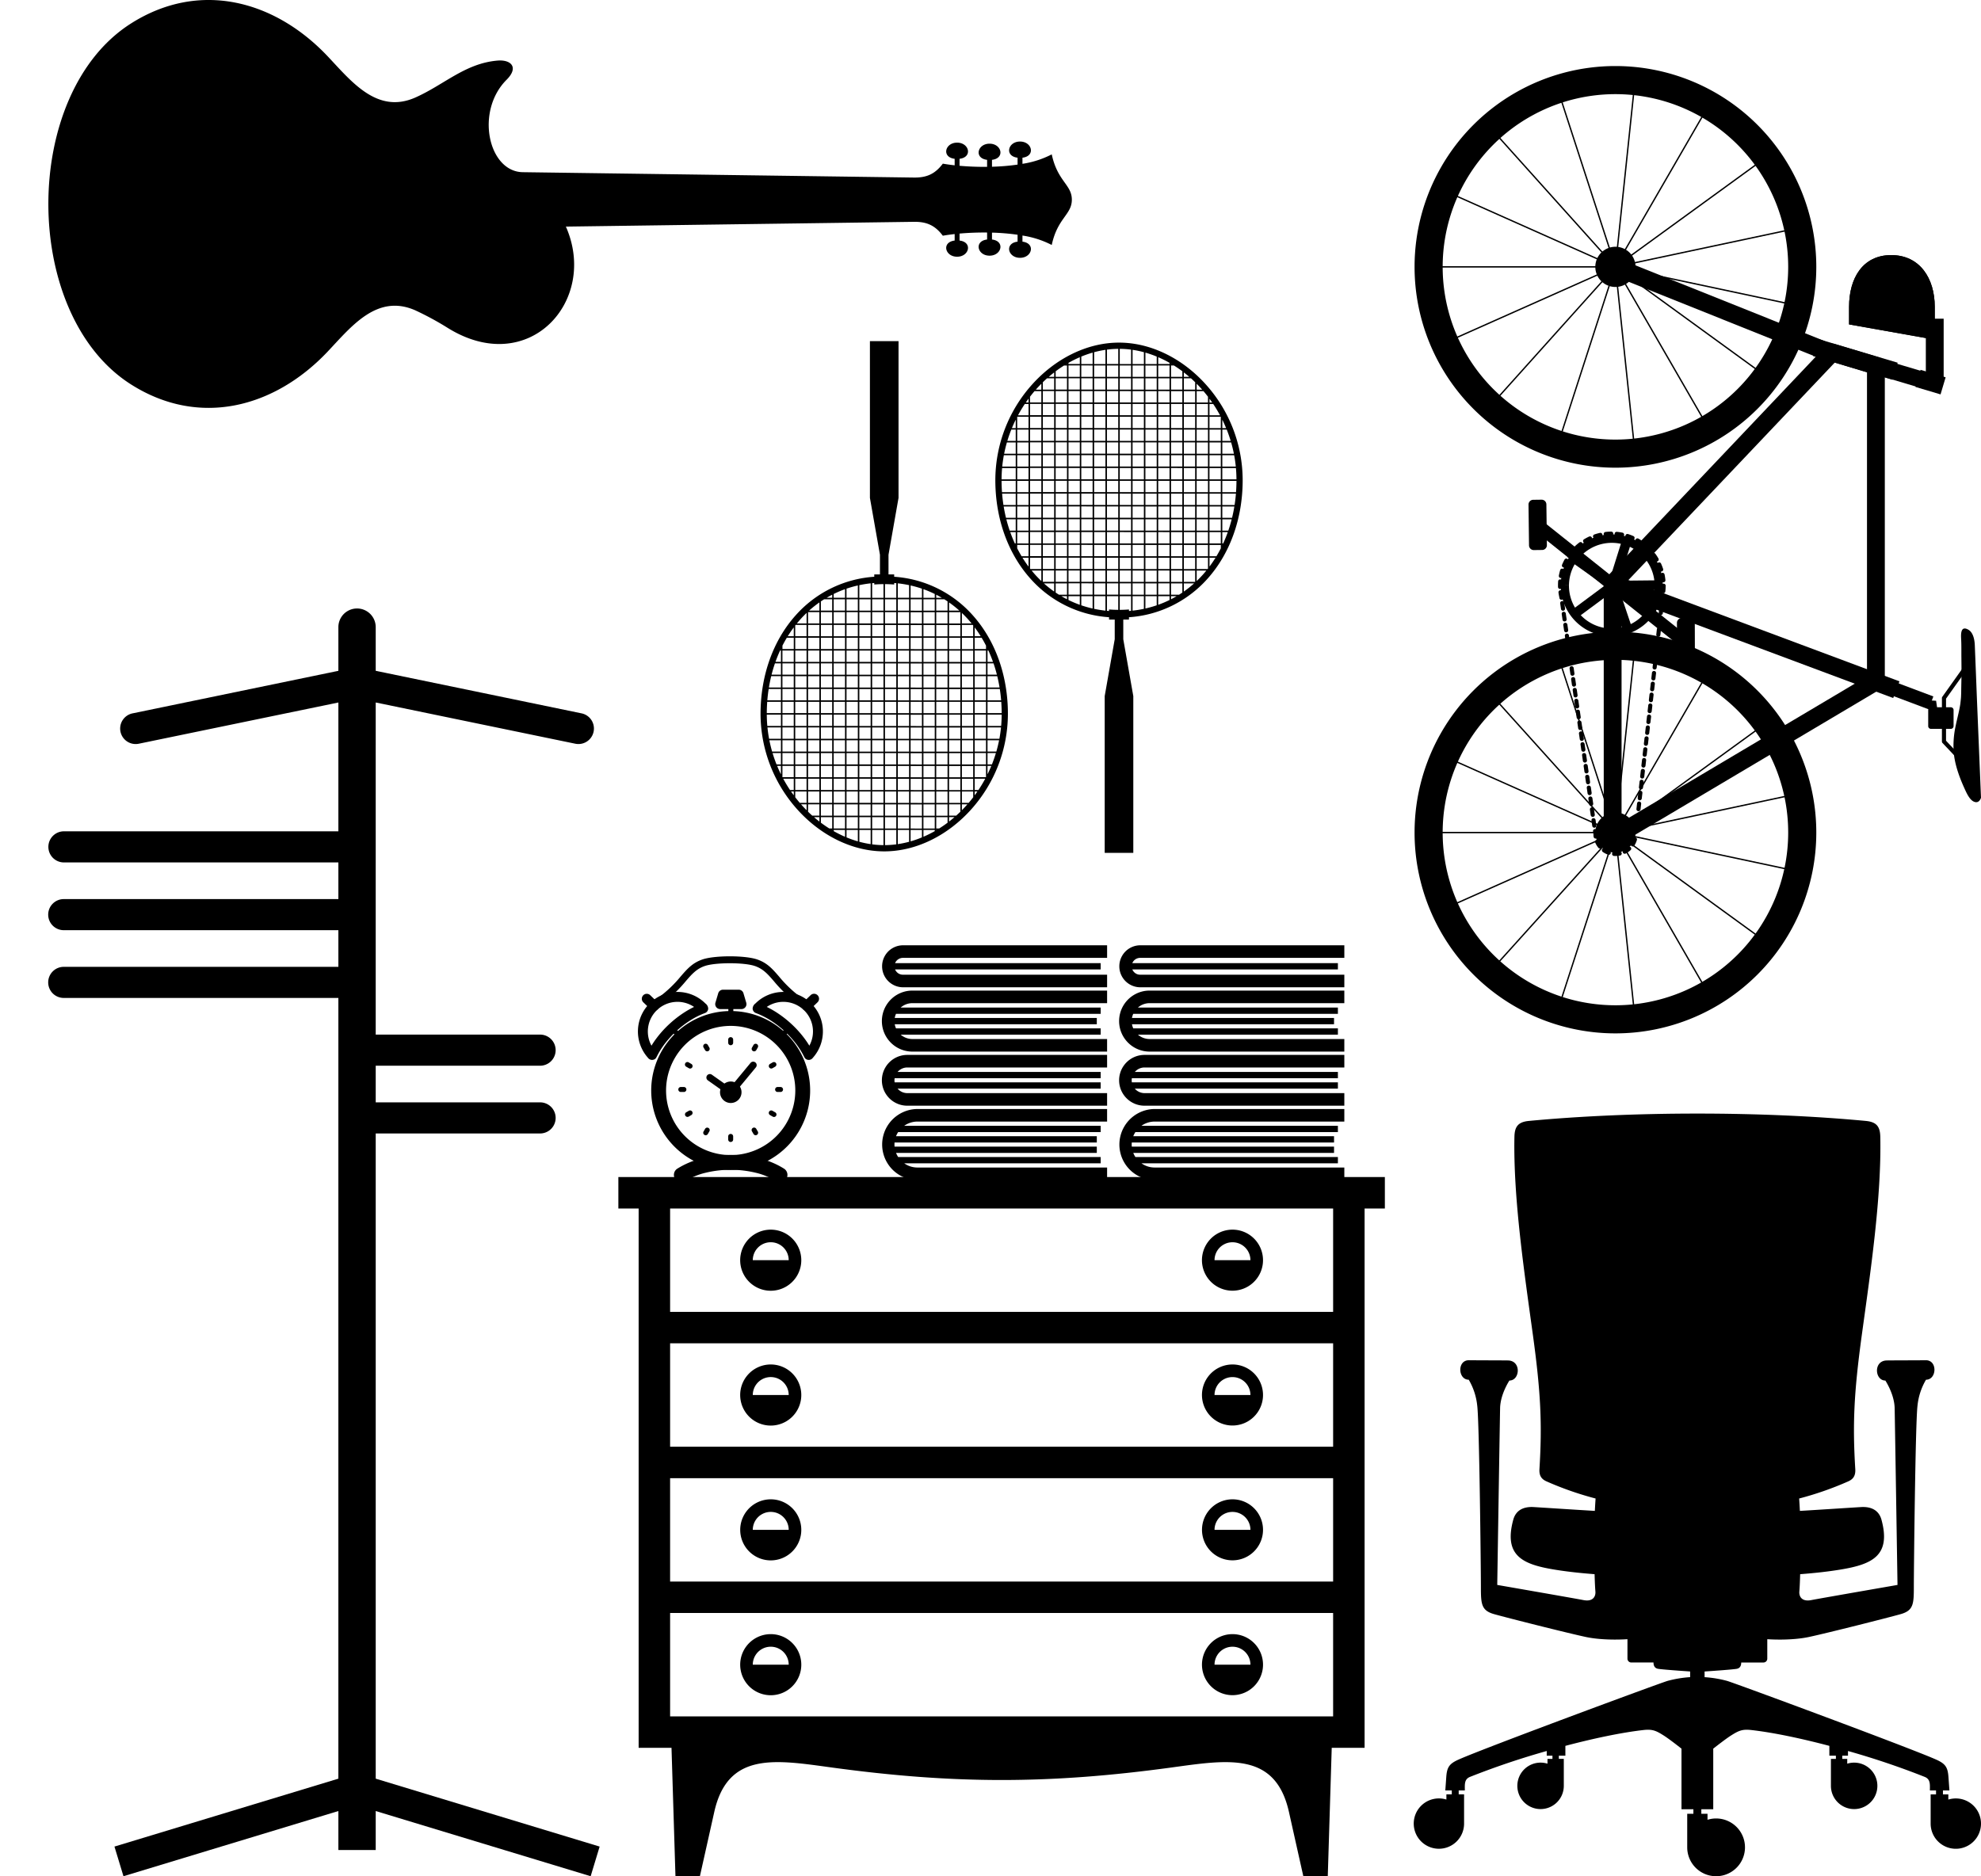 <?xml version="1.0" encoding="UTF-8"?>
<svg xmlns="http://www.w3.org/2000/svg" xmlns:xlink="http://www.w3.org/1999/xlink" width="901.165" height="853.683" viewBox="0 0 901.165 853.683">
  <defs>
    <clipPath id="clip-path">
      <rect id="Rectangle_598" data-name="Rectangle 598" width="901.165" height="853.683" transform="translate(-10)" fill="none"></rect>
    </clipPath>
  </defs>
  <g id="Group_146" data-name="Group 146" transform="translate(10)">
    <g id="Group_145" data-name="Group 145" clip-path="url(#clip-path)">
      <path id="Path_1833" data-name="Path 1833" d="M465.586,90.855c0,6.831-6.535,8.336-9.142,20.612a43.241,43.241,0,0,0-13.323-4.294v2.785c6.044.719,4.432,7.351-1.111,7.351s-7.153-6.631-1.111-7.351v-3.144a101.834,101.834,0,0,0-11.641-.969v3.135c6.042.717,4.432,7.353-1.111,7.353s-7.153-6.636-1.111-7.353V105.8c-4.409-.047-8.7.136-12.533.478v3.177c6.042.717,4.43,7.353-1.113,7.353s-7.153-6.636-1.111-7.353V106.5c-1.965.214-3.779.47-5.382.754-3.515-4.655-7.262-6.4-13.156-6.324L235.422,103.1c14.887,33.724-16.848,69.061-53.773,46.086a135.374,135.374,0,0,0-14.661-7.951c-17.483-7.767-29.189,7.394-39.989,18.8-24.172,25.53-58.426,34.574-89.45,14.842C12.358,158.854,0,125.627,0,92.793S12.358,26.732,37.55,10.707C68.574-9.025,102.828.02,127,25.551c10.8,11.406,22.506,26.565,39.989,18.8,13.036-5.792,22.587-15.508,37.278-16.782,6.159-.538,9.878,3.022,4.183,8.718-14.38,14.378-8.289,41.844,7.369,42.058l177.922,2.441c5.893.08,9.641-1.67,13.156-6.324,1.6.282,3.418.538,5.382.754V72.255c-6.042-.717-4.43-7.351,1.111-7.351s7.155,6.634,1.113,7.351v3.177c3.832.342,8.124.528,12.533.478V72.73c-6.042-.717-4.432-7.351,1.111-7.351s7.153,6.634,1.111,7.351v3.137a100.907,100.907,0,0,0,11.641-.973V71.752c-6.042-.719-4.432-7.351,1.111-7.351s7.155,6.631,1.111,7.351v2.785a43.076,43.076,0,0,0,13.323-4.3c2.608,12.28,9.142,13.782,9.142,20.614" transform="translate(12 0)" fill-rule="evenodd"></path>
      <path id="Path_1834" data-name="Path 1834" d="M131.929,699.207V681.47L34.165,711.13l-4.1-13.49,101.863-30.9V311.512H7.083a7.075,7.075,0,1,1,0-14.149H131.929V280.684H7.083a7.074,7.074,0,1,1,0-14.147H131.929V249.856H7.083a7.08,7.08,0,1,1,0-14.16H131.929V177.083L41.205,195.829a7.052,7.052,0,1,1-2.816-13.819l93.539-19.336V142.8a8.494,8.494,0,1,1,16.988,0v19.87l93.539,19.336a7.052,7.052,0,1,1-2.816,13.819l-90.724-18.746V328.19h74.771a7.08,7.08,0,0,1,0,14.16H148.916v16.67h74.771a7.079,7.079,0,0,1,0,14.158H148.916V666.744l101.863,30.9-4.088,13.49L148.916,681.47v17.736Z" transform="translate(12 142.553)" fill-rule="evenodd"></path>
      <path id="Path_1835" data-name="Path 1835" d="M480.294,259.806v14.308h-9.223V519.505H456.122l-1.8,58.424H443.2s-3.915-17.481-6.53-29.2c-6.153-27.631-27.851-23.76-53.487-20.263-55.538,7.582-98.932,7.582-154.47,0-25.635-3.5-47.331-7.367-53.487,20.263-2.614,11.721-6.528,29.2-6.528,29.2H157.582l-1.8-58.424H140.834V274.114h-9.225V259.806ZM200.929,467.781a13.9,13.9,0,1,0,9.827,4.071,13.876,13.876,0,0,0-9.827-4.071m210.047,0a13.886,13.886,0,1,0,9.827,4.071,13.861,13.861,0,0,0-9.827-4.071m-8.167,13.894h16.332a8.166,8.166,0,1,0-16.332,0m-210.047,0H209.1a8.17,8.17,0,1,0-16.341,0m8.167-75.236a13.893,13.893,0,1,0,9.827,4.067,13.864,13.864,0,0,0-9.827-4.067m210.047,0a13.879,13.879,0,1,0,9.827,4.067,13.849,13.849,0,0,0-9.827-4.067m-8.167,13.894h16.332a8.166,8.166,0,1,0-16.332,0m-210.047,0H209.1a8.17,8.17,0,1,0-16.341,0m8.167-75.247a13.9,13.9,0,1,0,9.827,4.071,13.876,13.876,0,0,0-9.827-4.071m210.047,0a13.886,13.886,0,1,0,9.827,4.071,13.861,13.861,0,0,0-9.827-4.071m-8.167,13.9h16.332a8.166,8.166,0,1,0-16.332,0m-210.047,0H209.1a8.17,8.17,0,1,0-16.341,0m8.167-75.247a13.9,13.9,0,1,0,9.827,4.073,13.869,13.869,0,0,0-9.827-4.073m210.047,0a13.889,13.889,0,1,0,9.827,4.073,13.854,13.854,0,0,0-9.827-4.073m-8.167,13.9h16.332a8.166,8.166,0,1,0-16.332,0m-210.047,0H209.1a8.17,8.17,0,1,0-16.341,0m-37.614,146.21H456.757v-47.03H155.148Zm301.609,14.314H155.148v47.035H456.757ZM155.148,382.5H456.757V335.463H155.148Zm0-61.345H456.757V274.114H155.148Z" transform="translate(139.688 275.754)" fill-rule="evenodd"></path>
      <path id="Path_1836" data-name="Path 1836" d="M517.624,249.142c4.987.47,6.5,2.643,6.6,7.262.569,27.878-4.531,61.854-8.437,90.33-3.63,26.511-4.178,40.725-2.944,60.844.19,3.142-1.082,4.615-3.2,5.564a146.823,146.823,0,0,1-22.333,7.8c.107,1.55.229,3.453.332,5.636,9.214-.542,18.4-1.165,27.767-1.742,3.55-.223,7.965.641,9.361,5.809,4.434,16.374-4.395,20.251-18.491,22.6-5.757.954-12,1.637-18.513,2.131-.136,4.844-.284,6.778-.375,7.967-.148,1.909.88,4.7,5.436,3.82s39.222-6.9,39.222-6.9-1.163-74.026-1.3-80.439-4.234-12.558-4.234-12.558c-4.834,0-5.531-9.035.658-9.14,2.857-.049,14.665-.049,17.713-.1,5.469-.085,5.065,8.868.124,8.868a29.128,29.128,0,0,0-3.871,11.874c-.944,7.565-1.659,74.5-1.659,82.317s-.153,10.82-6.011,12.471-33.2,8.563-41.619,10.367-18.633,1.053-18.633,1.053l-.406-.014v8.862a1.738,1.738,0,0,1-1.734,1.734H460.962c-.014,1.194-.357,2.566-2.053,2.874-1.828.33-10.787.959-14.617,1.218v2.579a52.077,52.077,0,0,1,10.255,1.7c4.094,1.216,83.523,30.618,95.133,35.825,4.248,1.907,5.234,3.521,5.553,7.949l.435,6.069h-2.946v1.791h2.449v2.364a11.453,11.453,0,1,1-8.046,10.934v-13.3h2.449v-1.791h-2.791c0-2.694.338-5.071-2.352-6.164a359.111,359.111,0,0,0-34.905-11.781v2.136h-2.6v1.455h2.257v2.181a10.567,10.567,0,1,1-7.423,10.088V539.411h2.259v-1.455H501.05v-4.469c-12.731-3.362-25.374-6.046-35.476-7.2-4.061-.464-5.722.256-9.152,2.416-2.115,1.332-5.733,4.119-8.192,6.052v27.561H442.81V564.4h2.814v2.715a13.14,13.14,0,1,1-9.235,12.545V564.4H439.2v-2.082h-5.417V534.755c-2.459-1.934-6.079-4.72-8.194-6.052-3.43-2.16-5.092-2.88-9.153-2.416-10.1,1.154-22.743,3.838-35.474,7.2v4.469h-2.97v1.455h2.255v12.269a10.568,10.568,0,1,1-7.425-10.088v-2.181h2.259v-1.455h-2.6V535.82A358.729,358.729,0,0,0,337.58,547.6c-2.684,1.093-2.354,3.469-2.354,6.164h-2.789v1.791h2.447v13.3A11.451,11.451,0,1,1,323.431,557.4a11.334,11.334,0,0,1,3.407.518v-2.364h2.451v-1.791h-2.946l.435-6.069c.32-4.428,1.3-6.042,5.553-7.949,11.61-5.207,91.037-34.609,95.133-35.825a52.056,52.056,0,0,1,10.253-1.7v-2.579c-3.83-.26-12.787-.888-14.615-1.218-1.7-.307-2.041-1.68-2.051-2.874H410.939a1.736,1.736,0,0,1-1.734-1.734V484.96l-.406.014s-10.22.752-18.633-1.053-35.759-8.713-41.621-10.367-6.011-4.659-6.011-12.471-.713-74.752-1.662-82.317A29.018,29.018,0,0,0,337,366.892c-4.939,0-5.339-8.953.134-8.868,3.049.049,14.852.049,17.705.1,6.194.105,5.5,9.14.662,9.14,0,0-4.1,6.145-4.234,12.558s-1.3,80.439-1.3,80.439,34.67,6.021,39.222,6.9,5.584-1.911,5.438-3.82c-.093-1.189-.241-3.123-.375-7.967-6.514-.495-12.76-1.177-18.517-2.131-14.1-2.348-22.929-6.225-18.491-22.6,1.4-5.168,5.811-6.032,9.361-5.809,9.365.577,18.552,1.2,27.763,1.742.109-2.183.231-4.086.338-5.636a146.947,146.947,0,0,1-22.337-7.8c-2.121-.948-3.389-2.422-3.2-5.564,1.235-20.119.684-34.332-2.95-60.844-3.9-28.476-9-62.452-8.431-90.33.1-4.62,1.608-6.792,6.6-7.262,47.255-4.461,105.978-4.461,153.235,0" transform="translate(321.133 260.884)" fill-rule="evenodd"></path>
      <path id="Path_1837" data-name="Path 1837" d="M175.006,223.164a36.151,36.151,0,1,1-25.561,10.589,36.029,36.029,0,0,1,25.561-10.589m20.787,15.364a29.394,29.394,0,1,0,8.61,20.787,29.309,29.309,0,0,0-8.61-20.787" transform="translate(147.382 236.863)"></path>
      <path id="Path_1838" data-name="Path 1838" d="M161.706,247.034a1.58,1.58,0,1,0,1.833-2.575l-10.008-7.093a1.58,1.58,0,0,0-1.833,2.575Z" transform="translate(160.305 251.627)"></path>
      <path id="Path_1839" data-name="Path 1839" d="M155.791,247.777a1.582,1.582,0,0,0,2.439,2.016l10.655-12.865a1.582,1.582,0,0,0-2.441-2.014Z" transform="translate(164.969 248.724)"></path>
      <path id="Path_1840" data-name="Path 1840" d="M158.934,238.716a4.889,4.889,0,1,1-4.89,4.89,4.89,4.89,0,0,1,4.89-4.89" transform="translate(163.5 253.369)" fill-rule="evenodd"></path>
      <path id="Path_1841" data-name="Path 1841" d="M155.845,231.447a1.132,1.132,0,1,0,2.263,0v-1.408a1.132,1.132,0,0,0-2.263,0Z" transform="translate(165.411 242.96)"></path>
      <path id="Path_1842" data-name="Path 1842" d="M155.845,252.81a1.132,1.132,0,1,0,2.263,0V251.4a1.132,1.132,0,0,0-2.263,0Z" transform="translate(165.411 265.635)"></path>
      <path id="Path_1843" data-name="Path 1843" d="M147.363,242.193a1.132,1.132,0,1,0,0-2.263h-1.408a1.132,1.132,0,0,0,0,2.263Z" transform="translate(153.713 254.658)"></path>
      <path id="Path_1844" data-name="Path 1844" d="M168.726,242.193a1.132,1.132,0,0,0,0-2.263h-1.41a1.132,1.132,0,0,0,0,2.263Z" transform="translate(176.385 254.658)"></path>
      <path id="Path_1845" data-name="Path 1845" d="M151.191,233.295a1.127,1.127,0,0,0,1.954-1.121l-.705-1.218a1.127,1.127,0,1,0-1.954,1.123Z" transform="translate(159.565 244.53)"></path>
      <path id="Path_1846" data-name="Path 1846" d="M161.873,251.8a1.129,1.129,0,0,0,1.954-1.132l-.705-1.22a1.129,1.129,0,0,0-1.954,1.132Z" transform="translate(170.9 264.164)"></path>
      <path id="Path_1847" data-name="Path 1847" d="M148.085,237.233a1.128,1.128,0,0,0,1.132-1.952L148,234.57a1.131,1.131,0,0,0-1.134,1.958Z" transform="translate(155.281 248.81)"></path>
      <path id="Path_1848" data-name="Path 1848" d="M166.588,247.912a1.126,1.126,0,1,0,1.121-1.952l-1.22-.7a1.126,1.126,0,1,0-1.123,1.952Z" transform="translate(174.918 260.149)"></path>
      <path id="Path_1849" data-name="Path 1849" d="M149.213,247.208a1.128,1.128,0,1,0-1.132-1.952l-1.22.7a1.131,1.131,0,0,0,1.134,1.956Z" transform="translate(155.28 260.148)"></path>
      <path id="Path_1850" data-name="Path 1850" d="M167.708,236.526a1.126,1.126,0,1,0-1.123-1.952l-1.22.7a1.127,1.127,0,0,0,1.123,1.954Z" transform="translate(174.917 248.813)"></path>
      <path id="Path_1851" data-name="Path 1851" d="M153.143,250.577a1.127,1.127,0,0,0-1.954-1.123l-.7,1.22a1.126,1.126,0,1,0,1.952,1.123Z" transform="translate(159.563 264.167)"></path>
      <path id="Path_1852" data-name="Path 1852" d="M163.825,232.082a1.129,1.129,0,1,0-1.954-1.132l-.7,1.218a1.13,1.13,0,0,0,1.954,1.134Z" transform="translate(170.898 244.528)"></path>
      <path id="Path_1853" data-name="Path 1853" d="M145.416,261.171a3.37,3.37,0,0,0,3.64,5.673,31.169,31.169,0,0,1,9.126-3.787,48.721,48.721,0,0,1,23.019,0,31.2,31.2,0,0,1,9.124,3.787,3.37,3.37,0,0,0,3.64-5.673,37.775,37.775,0,0,0-11.1-4.657,55.311,55.311,0,0,0-26.344,0,37.752,37.752,0,0,0-11.1,4.657" transform="translate(152.698 270.571)"></path>
      <path id="Path_1854" data-name="Path 1854" d="M154.763,218.965a17.943,17.943,0,0,1,11.867,5.24,2.989,2.989,0,0,1,1.262,2.36,2.275,2.275,0,0,1-1.6,2.039,36.166,36.166,0,0,0-6.434,3.216,45.065,45.065,0,0,0-11.6,10.563,36.363,36.363,0,0,0-3.6,5.681c-.421.827-.674,1.48-1.754,1.746a2.289,2.289,0,0,1-2.4-.886,17.989,17.989,0,0,1,14.261-29.958m-.212,4.506A13.478,13.478,0,0,0,142.091,243.4a41.663,41.663,0,0,1,2.579-3.762,48.419,48.419,0,0,1,5.887-6.394,49.382,49.382,0,0,1,6.92-5.267,43.587,43.587,0,0,1,3.985-2.21,13.471,13.471,0,0,0-6.912-2.3" transform="translate(144.268 232.385)"></path>
      <path id="Path_1855" data-name="Path 1855" d="M140.837,226.473a2.257,2.257,0,0,0,3.129-3.253L140.619,220a2.257,2.257,0,1,0-3.131,3.251Z" transform="translate(145.192 232.836)"></path>
      <path id="Path_1856" data-name="Path 1856" d="M140.791,229.847a1.581,1.581,0,1,0,1.855,2.56,58.228,58.228,0,0,0,10.6-10.039c2.729-3.15,4.867-5.617,8.7-6.9,2.455-.825,6.918-1.235,11.41-1.229,4.457.006,8.878.427,11.319,1.264,3.774,1.295,5.9,3.746,8.6,6.867a58.226,58.226,0,0,0,10.6,10.039,1.581,1.581,0,1,0,1.855-2.56,55.789,55.789,0,0,1-10.066-9.544c-3.022-3.492-5.393-6.229-9.965-7.794-2.75-.948-7.561-1.42-12.344-1.426s-9.637.458-12.414,1.387c-4.651,1.563-7.036,4.317-10.084,7.833a55.766,55.766,0,0,1-10.064,9.544" transform="translate(148.74 224.039)"></path>
      <path id="Path_1857" data-name="Path 1857" d="M156.565,218.451h7.1a2.264,2.264,0,0,1,2.21,1.775l1.224,4.141,0,0a2.263,2.263,0,0,1-1.53,2.812,2.166,2.166,0,0,1-.7.093h-9.62a2.264,2.264,0,0,1-2.265-2.261,2.222,2.222,0,0,1,.144-.792l1.22-4.135,0-.008a2.267,2.267,0,0,1,2.222-1.62" transform="translate(162.373 231.86)"></path>
      <path id="Path_1858" data-name="Path 1858" d="M155.88,226.928a1.132,1.132,0,0,0,2.263,0v-4.716a1.132,1.132,0,0,0-2.263,0Z" transform="translate(165.449 234.651)"></path>
      <path id="Path_1859" data-name="Path 1859" d="M146.611,231.785a1.13,1.13,0,1,0,1.6-1.6l-3.331-3.335a1.133,1.133,0,0,0-1.6,1.6Z" transform="translate(151.719 240.422)"></path>
      <path id="Path_1860" data-name="Path 1860" d="M174.372,218.965a17.94,17.94,0,0,0-11.869,5.24,2.982,2.982,0,0,0-1.26,2.36,2.267,2.267,0,0,0,1.593,2.039,36.152,36.152,0,0,1,6.431,3.216,45.029,45.029,0,0,1,11.606,10.563,36.514,36.514,0,0,1,3.6,5.681c.418.827.672,1.48,1.754,1.746a2.287,2.287,0,0,0,2.4-.886,17.989,17.989,0,0,0-14.259-29.958m.212,4.506A13.478,13.478,0,0,1,187.041,243.4a42.546,42.546,0,0,0-2.579-3.762,48.416,48.416,0,0,0-5.887-6.394,49.5,49.5,0,0,0-6.92-5.267,43.322,43.322,0,0,0-3.985-2.21,13.465,13.465,0,0,1,6.914-2.3" transform="translate(171.137 232.385)"></path>
      <path id="Path_1861" data-name="Path 1861" d="M175.885,226.473a2.257,2.257,0,0,1-3.129-3.253L176.1,220a2.258,2.258,0,1,1,3.133,3.251Z" transform="translate(182.625 232.836)"></path>
      <path id="Path_1862" data-name="Path 1862" d="M168.945,231.785a1.131,1.131,0,1,1-1.6-1.6l3.333-3.335a1.132,1.132,0,0,1,1.6,1.6Z" transform="translate(177.265 240.422)"></path>
      <path id="Path_1863" data-name="Path 1863" d="M292.213,258.523H201.318a11.556,11.556,0,0,0,0,23.112h90.895v-5.722H201.318A5.813,5.813,0,0,1,197.2,274.2q-.155-.155-.3-.322h92.385v-2.861H195.561a5.781,5.781,0,0,1,0-1.872h93.727v-2.861H196.9c.095-.111.194-.219.3-.319a5.815,5.815,0,0,1,4.119-1.717h90.895Zm-2.925-21.548H198.317a8.114,8.114,0,0,1,5.325-1.993h88.572V229.26H203.641a13.88,13.88,0,0,0,0,27.761h88.572V251.3H203.641a8.114,8.114,0,0,1-5.325-1.993h90.971v-2.861h-93.1a8.025,8.025,0,0,1-.579-1.872h91.921v-2.863H195.61a8.025,8.025,0,0,1,.579-1.872h93.1Zm0-20.2H195.765a3.86,3.86,0,0,1,3.55-2.4h92.9V208.65h-92.9a9.554,9.554,0,0,0,0,19.107h92.9v-5.722h-92.9a3.812,3.812,0,0,1-2.7-1.128,3.873,3.873,0,0,1-.847-1.272h93.523Zm0,74.006H199.923a10.36,10.36,0,0,1,6.011-1.919h86.279v-5.722H205.934a16.173,16.173,0,0,0,0,32.345h86.279v-5.722H205.934a10.36,10.36,0,0,1-6.011-1.919h89.365v-2.861H197.171a10.525,10.525,0,0,1-.967-1.874h91.328v-2.861H195.526c-.027-.307-.041-.62-.041-.934s.014-.629.041-.938h92.006v-2.861H196.2a10.44,10.44,0,0,1,.967-1.872h92.117Z" transform="translate(201.41 221.458)" fill-rule="evenodd"></path>
      <path id="Path_1864" data-name="Path 1864" d="M214.8,138.185A65.281,65.281,0,0,1,231.5,94.714c10.558-11.773,24.937-19.09,39.554-19.09s29,7.318,39.554,19.09a65.281,65.281,0,0,1,16.705,43.47c0,17.6-5.815,33.52-16.019,44.9a52.525,52.525,0,0,1-35.711,17.493v1.057h-2.581v8.957l4.56,25.872v71.324H264.549V236.461l4.562-25.872v-8.957h-2.583v-1.057a52.516,52.516,0,0,1-35.709-17.493c-10.206-11.377-16.021-27.295-16.021-44.9m51.73,59.549v-.689q2.062.161,4.189.173V191h-5.151v6.65c.32.031.641.06.963.085m4.869-.515q2.127-.012,4.189-.173v.689c.322-.025.643-.054.963-.085V191H271.4Zm-47.325-29.364v-.177h-.085Zm-.4-.855h.4v-5.151H221.58q.94,2.644,2.092,5.151m-2.329-5.832h2.729v-5.151h-4.263q.668,2.631,1.534,5.151m-1.7-5.83h4.432v-5.153h-5.479q.43,2.619,1.047,5.153m-1.156-5.832h5.588v-5.151h-6.194q.213,2.61.606,5.151m-.66-5.832h6.248v-5.151h-6.444q.012,2.6.2,5.151m-.2-5.83h6.444v-5.151h-6.2q-.226,2.545-.243,5.151m.307-5.832h6.137v-5.151h-5.4q-.473,2.539-.738,5.151m.87-5.83h5.267v-5.151h-4.013q-.733,2.529-1.253,5.151m1.453-5.832h3.814V115.2H222.06q-1.008,2.52-1.8,5.151m2.078-5.83h1.736V110.69q-.928,1.88-1.736,3.832m2.768-5.832h4.8v-5.151h-1.694q-1.664,2.486-3.1,5.151m3.566-5.83H229.9v-1.727q-.631.85-1.233,1.727m1.911-2.628v2.628h5.151V97.71h-3.106q-1.051,1.231-2.045,2.523m2.634-3.2h2.517V94.337q-1.088,1.1-2.129,2.255c-.13.144-.26.291-.388.437M239.1,91.2h2.47V89.182q-1.258.971-2.47,2.016m3.148-2.533V91.2h5.151V86.046h-1.344q-1.945,1.224-3.807,2.618m4.916-3.3h.235v-.14c-.078.045-.157.093-.235.14m.915-.534v.534h5.151v-3.1a52.136,52.136,0,0,0-5.151,2.571m5.83-2.857v3.391h5.151V80.178a47.682,47.682,0,0,0-5.151,1.8m5.832-1.989v5.38h5.151V78.912a44.831,44.831,0,0,0-5.151,1.076m5.83-1.171v6.551h5.151V78.456a42.248,42.248,0,0,0-5.151.361m5.832-.361v6.912h5.151V78.817a42.218,42.218,0,0,0-5.151-.361m5.83.456v6.456h5.151v-5.38a44.83,44.83,0,0,0-5.151-1.076m5.832,1.266v5.191h5.151V81.977a47.681,47.681,0,0,0-5.151-1.8m5.83,2.086v3.1h5.153v-.534a52.172,52.172,0,0,0-5.153-2.571m5.832,2.964v.14h.235c-.078-.047-.157-.095-.235-.14m1.344.818H294.72V91.2h5.151V88.664q-1.861-1.395-3.807-2.618m4.486,3.135V91.2h2.47q-1.209-1.045-2.47-2.016m5.832,5.156v2.692H308.9c-.128-.146-.258-.293-.387-.437q-1.039-1.16-2.129-2.255m3.106,3.372h-3.106v5.151h5.151v-2.628q-.993-1.292-2.045-2.523m2.725,3.424v1.727h1.231q-.6-.875-1.231-1.727m1.692,2.406h-1.692v5.151h4.8q-1.438-2.662-3.1-5.151m4.137,7.151v3.832h1.736q-.807-1.954-1.736-3.832m2.012,4.51h-2.012v5.151h3.814q-.792-2.628-1.8-5.151m2,5.832h-4.014v5.151h5.267q-.519-2.619-1.253-5.151m1.383,5.83h-5.4v5.151h6.137q-.263-2.61-.74-5.151m.8,5.832h-6.2v5.151h6.444q-.016-2.6-.243-5.151m.243,5.83h-6.444v5.151h6.248q.186-2.545.2-5.151m-.249,5.832h-6.194v5.151h5.588q.393-2.539.606-5.151m-.715,5.83h-5.479v5.153h4.432q.615-2.532,1.047-5.153m-1.216,5.832h-4.263v5.151h2.729q.866-2.52,1.534-5.151m-1.771,5.832h-2.492V167h.4q1.15-2.5,2.092-5.151m-2.408,5.83h-.085v.177Zm-.763,1.552v-1.552h-5.151v5.151h3.154q1.054-1.753,2-3.6m-2.412,4.279h-2.74v4.014q1.447-1.936,2.74-4.014m-4.162,5.83h-4.409v4.768q1.459-1.395,2.816-2.9.816-.912,1.593-1.866m-5.56,5.832H300.55v3.719a49.93,49.93,0,0,0,4.681-3.719M297.266,191H294.72v1.4q1.3-.662,2.546-1.4m-3.224,1.738V191h-5.153v3.915a49.175,49.175,0,0,0,5.153-2.177m-5.832,2.414V191h-5.151v5.6a50.34,50.34,0,0,0,5.151-1.453m-5.832,1.6V191h-5.151v6.58q2.634-.291,5.151-.827m-17.491.827V191h-5.151v5.753q2.514.535,5.151.827m-5.832-.975V191H253.9v4.152a50.488,50.488,0,0,0,5.151,1.453m-5.83-1.69V191h-5.151v1.738a48.962,48.962,0,0,0,5.151,2.177m-5.832-2.517V191h-2.546q1.249.736,2.546,1.4m-5.83-3.508V185.17h-4.681a50.55,50.55,0,0,0,4.681,3.719m-5.832-4.782v-4.768h-4.409q.776.952,1.593,1.866,1.354,1.509,2.816,2.9m-5.83-6.582v-4.016h-2.742q1.289,2.078,2.742,4.016m-3.156-4.7H229.9v-5.151H224.75v1.552q.943,1.846,2,3.6m3.834,5.582c.066.082.13.167.2.249h4.956v-5.151h-5.151Zm11.661,10.944q.733.5,1.484.967h3.667V185.17h-5.151Zm56.144.967q.751-.47,1.484-.965V185.17H294.72v5.151Zm12.95-11.661c.066-.082.132-.167.2-.249v-4.9h-5.151v5.151Zm-5.634-85q-.94-.915-1.911-1.785H300.55v5.151H305.7Zm-67.38-1.785q-.971.869-1.911,1.785v3.366h5.153V91.878ZM224.75,114.522H229.9v-5.151H224.75Zm0,5.83H229.9V115.2H224.75Zm0,5.832H229.9v-5.151H224.75Zm0,5.83H229.9v-5.151H224.75Zm0,5.832H229.9v-5.151H224.75Zm0,5.83H229.9v-5.151H224.75Zm0,5.832H229.9v-5.151H224.75Zm0,5.832H229.9v-5.151H224.75Zm0,5.83H229.9v-5.151H224.75Zm0,5.832H229.9v-5.151H224.75Zm92.614-5.151h-5.151V167h5.151Zm0-5.832h-5.151v5.151h5.151Zm0-5.832h-5.151v5.151h5.151Zm0-5.83h-5.151v5.151h5.151Zm0-5.832h-5.151v5.151h5.151Zm0-5.83h-5.151v5.151h5.151Zm0-5.832h-5.151v5.151h5.151Zm0-5.83h-5.151v5.151h5.151Zm0-5.832h-5.151v5.151h5.151Zm0-5.83h-5.151v5.151h5.151Zm-5.832,58.306h-5.151v5.151h5.151Zm0-5.83h-5.151V167h5.151Zm0-5.832h-5.151v5.151h5.151Zm0-5.832h-5.151v5.151h5.151Zm0-5.83h-5.151v5.151h5.151Zm0-5.832h-5.151v5.151h5.151Zm0-5.83h-5.151v5.151h5.151Zm0-5.832h-5.151v5.151h5.151Zm0-5.83h-5.151v5.151h5.151Zm0-5.832h-5.151v5.151h5.151Zm0-5.83h-5.151v5.151h5.151Zm0-5.832h-5.151v5.151h5.151Zm-5.83,75.8h-5.151v5.151H305.7Zm0-5.83h-5.151v5.151H305.7Zm0-5.832h-5.151v5.151H305.7Zm0-5.83h-5.151V167H305.7Zm0-5.832h-5.151v5.151H305.7Zm0-5.832h-5.151v5.151H305.7Zm0-5.83h-5.151v5.151H305.7Zm0-5.832h-5.151v5.151H305.7Zm0-5.83h-5.151v5.151H305.7Zm0-5.832h-5.151v5.151H305.7Zm0-5.83h-5.151v5.151H305.7Zm0-5.832h-5.151v5.151H305.7Zm0-5.83h-5.151v5.151H305.7Zm0-5.832h-5.151v5.151H305.7Zm0-5.83h-5.151v5.151H305.7Zm-5.832,81.629H294.72v5.151h5.151Zm0-5.83H294.72v5.151h5.151Zm0-5.832H294.72v5.151h5.151Zm0-5.83H294.72V167h5.151Zm0-5.832H294.72v5.151h5.151Zm0-5.832H294.72v5.151h5.151Zm0-5.83H294.72v5.151h5.151Zm0-5.832H294.72v5.151h5.151Zm0-5.83H294.72v5.151h5.151Zm0-5.832H294.72v5.151h5.151Zm0-5.83H294.72v5.151h5.151Zm0-5.832H294.72v5.151h5.151Zm0-5.83H294.72v5.151h5.151Zm0-5.832H294.72v5.151h5.151Zm0-5.83H294.72v5.151h5.151Zm0-5.832H294.72v5.151h5.151Zm-5.83,93.292H288.89v5.151h5.151Zm0-5.832H288.89v5.151h5.151Zm0-5.83H288.89v5.151h5.151Zm0-5.832H288.89v5.151h5.151Zm0-5.83H288.89V167h5.151Zm0-5.832H288.89v5.151h5.151Zm0-5.832H288.89v5.151h5.151Zm0-5.83H288.89v5.151h5.151Zm0-5.832H288.89v5.151h5.151Zm0-5.83H288.89v5.151h5.151Zm0-5.832H288.89v5.151h5.151Zm0-5.83H288.89v5.151h5.151Zm0-5.832H288.89v5.151h5.151Zm0-5.83H288.89v5.151h5.151Zm0-5.832H288.89v5.151h5.151Zm0-5.83H288.89v5.151h5.151Zm0-5.832H288.89v5.151h5.151Zm0-5.832H288.89V91.2h5.151ZM288.21,185.17h-5.151v5.151h5.151Zm0-5.832h-5.151v5.151h5.151Zm0-5.83h-5.151v5.151h5.151Zm0-5.832h-5.151v5.151h5.151Zm0-5.83h-5.151V167h5.151Zm0-5.832h-5.151v5.151h5.151Zm0-5.832h-5.151v5.151h5.151Zm0-5.83h-5.151v5.151h5.151Zm0-5.832h-5.151v5.151h5.151Zm0-5.83h-5.151v5.151h5.151Zm0-5.832h-5.151v5.151h5.151Zm0-5.83h-5.151v5.151h5.151Zm0-5.832h-5.151v5.151h5.151Zm0-5.83h-5.151v5.151h5.151Zm0-5.832h-5.151v5.151h5.151Zm0-5.83h-5.151v5.151h5.151Zm0-5.832h-5.151v5.151h5.151Zm0-5.832h-5.151V91.2h5.151Zm-5.832,99.124h-5.151v5.151h5.151Zm0-5.832h-5.151v5.151h5.151Zm0-5.83h-5.151v5.151h5.151Zm0-5.832h-5.151v5.151h5.151Zm0-5.83h-5.151V167h5.151Zm0-5.832h-5.151v5.151h5.151Zm0-5.832h-5.151v5.151h5.151Zm0-5.83h-5.151v5.151h5.151Zm0-5.832h-5.151v5.151h5.151Zm0-5.83h-5.151v5.151h5.151Zm0-5.832h-5.151v5.151h5.151Zm0-5.83h-5.151v5.151h5.151Zm0-5.832h-5.151v5.151h5.151Zm0-5.83h-5.151v5.151h5.151Zm0-5.832h-5.151v5.151h5.151Zm0-5.83h-5.151v5.151h5.151Zm0-5.832h-5.151v5.151h5.151Zm0-5.832h-5.151V91.2h5.151Zm-5.83,99.124H271.4v5.151h5.151Zm0-5.832H271.4v5.151h5.151Zm0-5.83H271.4v5.151h5.151Zm0-5.832H271.4v5.151h5.151Zm0-5.83H271.4V167h5.151Zm0-5.832H271.4v5.151h5.151Zm0-5.832H271.4v5.151h5.151Zm0-5.83H271.4v5.151h5.151Zm0-5.832H271.4v5.151h5.151Zm0-5.83H271.4v5.151h5.151Zm0-5.832H271.4v5.151h5.151Zm0-5.83H271.4v5.151h5.151Zm0-5.832H271.4v5.151h5.151Zm0-5.83H271.4v5.151h5.151Zm0-5.832H271.4v5.151h5.151Zm0-5.83H271.4v5.151h5.151Zm0-5.832H271.4v5.151h5.151Zm0-5.832H271.4V91.2h5.151Zm-5.832,99.124h-5.151v5.151h5.151Zm0-5.832h-5.151v5.151h5.151Zm0-5.83h-5.151v5.151h5.151Zm0-5.832h-5.151v5.151h5.151Zm0-5.83h-5.151V167h5.151Zm0-5.832h-5.151v5.151h5.151Zm0-5.832h-5.151v5.151h5.151Zm0-5.83h-5.151v5.151h5.151Zm0-5.832h-5.151v5.151h5.151Zm0-5.83h-5.151v5.151h5.151Zm0-5.832h-5.151v5.151h5.151Zm0-5.83h-5.151v5.151h5.151Zm0-5.832h-5.151v5.151h5.151Zm0-5.83h-5.151v5.151h5.151Zm0-5.832h-5.151v5.151h5.151Zm0-5.83h-5.151v5.151h5.151Zm0-5.832h-5.151v5.151h5.151Zm0-5.832h-5.151V91.2h5.151Zm-5.83,99.124h-5.151v5.151h5.151Zm0-5.832h-5.151v5.151h5.151Zm0-5.83h-5.151v5.151h5.151Zm0-5.832h-5.151v5.151h5.151Zm0-5.83h-5.151V167h5.151Zm0-5.832h-5.151v5.151h5.151Zm0-5.832h-5.151v5.151h5.151Zm0-5.83h-5.151v5.151h5.151Zm0-5.832h-5.151v5.151h5.151Zm0-5.83h-5.151v5.151h5.151Zm0-5.832h-5.151v5.151h5.151Zm0-5.83h-5.151v5.151h5.151Zm0-5.832h-5.151v5.151h5.151Zm0-5.83h-5.151v5.151h5.151Zm0-5.832h-5.151v5.151h5.151Zm0-5.83h-5.151v5.151h5.151Zm0-5.832h-5.151v5.151h5.151Zm0-5.832h-5.151V91.2h5.151Zm-5.832,99.124H253.9v5.151h5.151Zm0-5.832H253.9v5.151h5.151Zm0-5.83H253.9v5.151h5.151Zm0-5.832H253.9v5.151h5.151Zm0-5.83H253.9V167h5.151Zm0-5.832H253.9v5.151h5.151Zm0-5.832H253.9v5.151h5.151Zm0-5.83H253.9v5.151h5.151Zm0-5.832H253.9v5.151h5.151Zm0-5.83H253.9v5.151h5.151Zm0-5.832H253.9v5.151h5.151Zm0-5.83H253.9v5.151h5.151Zm0-5.832H253.9v5.151h5.151Zm0-5.83H253.9v5.151h5.151Zm0-5.832H253.9v5.151h5.151Zm0-5.83H253.9v5.151h5.151Zm0-5.832H253.9v5.151h5.151Zm0-5.832H253.9V91.2h5.151Zm-5.83,99.124h-5.151v5.151h5.151Zm0-5.832h-5.151v5.151h5.151Zm0-5.83h-5.151v5.151h5.151Zm0-5.832h-5.151v5.151h5.151Zm0-5.83h-5.151V167h5.151Zm0-5.832h-5.151v5.151h5.151Zm0-5.832h-5.151v5.151h5.151Zm0-5.83h-5.151v5.151h5.151Zm0-5.832h-5.151v5.151h5.151Zm0-5.83h-5.151v5.151h5.151Zm0-5.832h-5.151v5.151h5.151Zm0-5.83h-5.151v5.151h5.151Zm0-5.832h-5.151v5.151h5.151Zm0-5.83h-5.151v5.151h5.151Zm0-5.832h-5.151v5.151h5.151Zm0-5.83h-5.151v5.151h5.151Zm0-5.832h-5.151v5.151h5.151Zm0-5.832h-5.151V91.2h5.151Zm-5.832,93.292h-5.151v5.151h5.151Zm0-5.83h-5.151v5.151h5.151Zm0-5.832h-5.151v5.151h5.151Zm0-5.83h-5.151V167h5.151Zm0-5.832h-5.151v5.151h5.151Zm0-5.832h-5.151v5.151h5.151Zm0-5.83h-5.151v5.151h5.151Zm0-5.832h-5.151v5.151h5.151Zm0-5.83h-5.151v5.151h5.151Zm0-5.832h-5.151v5.151h5.151Zm0-5.83h-5.151v5.151h5.151Zm0-5.832h-5.151v5.151h5.151Zm0-5.83h-5.151v5.151h5.151Zm0-5.832h-5.151v5.151h5.151Zm0-5.83h-5.151v5.151h5.151Zm0-5.832h-5.151v5.151h5.151Zm-5.83,87.46h-5.151v5.151h5.151Zm0-5.83h-5.151v5.151h5.151Zm0-5.832h-5.151v5.151h5.151Zm0-5.83h-5.151V167h5.151Zm0-5.832h-5.151v5.151h5.151Zm0-5.832h-5.151v5.151h5.151Zm0-5.83h-5.151v5.151h5.151Zm0-5.832h-5.151v5.151h5.151Zm0-5.83h-5.151v5.151h5.151Zm0-5.832h-5.151v5.151h5.151Zm0-5.83h-5.151v5.151h5.151Zm0-5.832h-5.151v5.151h5.151Zm0-5.83h-5.151v5.151h5.151Zm0-5.832h-5.151v5.151h5.151Zm0-5.83h-5.151v5.151h5.151Zm-5.832,69.968h-5.151v5.151h5.151Zm0-5.83h-5.151V167h5.151Zm0-5.832h-5.151v5.151h5.151Zm0-5.832h-5.151v5.151h5.151Zm0-5.83h-5.151v5.151h5.151Zm0-5.832h-5.151v5.151h5.151Zm0-5.83h-5.151v5.151h5.151Zm0-5.832h-5.151v5.151h5.151Zm0-5.83h-5.151v5.151h5.151Zm0-5.832h-5.151v5.151h5.151Zm0-5.83h-5.151v5.151h5.151Zm0-5.832h-5.151v5.151h5.151Z" transform="translate(227.983 80.266)" fill-rule="evenodd"></path>
      <path id="Path_1865" data-name="Path 1865" d="M275.508,244.9a65.285,65.285,0,0,1-16.705,43.47c-10.56,11.773-24.937,19.09-39.554,19.09s-29-7.318-39.554-19.09a65.276,65.276,0,0,1-16.708-43.47c0-17.6,5.817-33.522,16.021-44.9a52.507,52.507,0,0,1,35.709-17.493v-1.057H217.3v-8.957l-4.562-25.875V75.294h13.018v71.324l-4.562,25.875v8.957h2.583v1.057A52.507,52.507,0,0,1,259.487,200c10.2,11.375,16.021,27.295,16.021,44.9m-51.73-59.551v.691q-2.062-.161-4.191-.175v6.221h5.151v-6.65c-.32-.031-.639-.06-.961-.087m-4.869.515q-2.127.012-4.191.175v-.691c-.322.027-.641.056-.961.087v6.65h5.151Zm47.325,29.366v.177h.082Zm.4.855h-.4v5.151h2.492q-.94-2.644-2.092-5.151m2.329,5.832h-2.729v5.151H270.5q-.668-2.631-1.534-5.151m1.7,5.83h-4.432V232.9h5.479q-.433-2.619-1.047-5.151m1.154,5.832h-5.586v5.151h6.194q-.213-2.61-.608-5.151m.66,5.83h-6.246v5.151h6.444q-.012-2.6-.2-5.151m.2,5.832h-6.444v5.151h6.2q.226-2.548.243-5.151m-.309,5.83h-6.135v5.153h5.4c.315-1.694.565-3.412.738-5.153M271.5,256.9h-5.267v5.151h4.014q.73-2.532,1.253-5.151m-1.453,5.83h-3.814v5.153h2.012q1-2.52,1.8-5.153m-2.078,5.832h-1.736v3.83q.928-1.877,1.736-3.83m-2.768,5.83h-4.8v5.153H262.1q1.664-2.486,3.1-5.153m-3.566,5.832H260.4v1.727q.631-.853,1.233-1.727m-1.911,2.628V280.22h-5.151v5.151h3.107q1.051-1.231,2.045-2.523m-2.634,3.2h-2.517v2.692q1.088-1.1,2.129-2.255c.13-.146.26-.291.388-.437m-5.879,5.83h-2.47V293.9q1.258-.971,2.47-2.018m-3.148,2.535v-2.535h-5.153v5.151h1.346q1.945-1.221,3.807-2.616m-4.916,3.3h-.237v.14l.237-.14m-.915.532v-.532h-5.151v3.1a51.921,51.921,0,0,0,5.151-2.573M236.4,301.1v-3.391h-5.153V302.9a48.62,48.62,0,0,0,5.153-1.8m-5.832,1.989v-5.38h-5.151v6.456a44.939,44.939,0,0,0,5.151-1.076m-5.832,1.171v-6.551h-5.151v6.912a42.209,42.209,0,0,0,5.151-.361m-5.83.361v-6.912h-5.151v6.551a42.21,42.21,0,0,0,5.151.361m-5.832-.456v-6.456h-5.151v5.38a45.033,45.033,0,0,0,5.151,1.076m-5.83-1.266v-5.191H202.1V301.1a48.589,48.589,0,0,0,5.151,1.8m-5.832-2.088v-3.1h-5.151v.532a51.466,51.466,0,0,0,5.151,2.571m-5.83-2.962v-.14h-.237c.078.045.159.093.237.14m-1.346-.82h1.346v-5.151h-5.151v2.535q1.858,1.395,3.805,2.616m-4.486-3.133v-2.018h-2.47q1.212,1.048,2.47,2.018m-5.83-5.155v-2.692h-2.519l.388.437q1.042,1.156,2.131,2.255m-3.106-3.372h3.106V280.22h-5.153v2.628q.993,1.292,2.047,2.523m-2.725-3.424V280.22H176.86q.6.875,1.233,1.727m-1.694-2.406h1.694v-5.153h-4.8q1.435,2.665,3.1,5.153m-4.135-7.153v-3.83h-1.736q.807,1.951,1.736,3.83m-2.012-4.508h2.012v-5.153H168.45q.792,2.631,1.8,5.153m-2-5.832h4.016V256.9h-5.269q.519,2.619,1.253,5.151m-1.383-5.83h5.4v-5.153h-6.137q.263,2.613.738,5.153m-.8-5.832h6.2v-5.151h-6.444q.012,2.6.243,5.151m-.243-5.832h6.444V239.4h-6.248q-.185,2.548-.2,5.151m.247-5.83h6.2v-5.151h-5.588q-.393,2.539-.608,5.151m.715-5.832h5.481v-5.151h-4.434q-.615,2.532-1.047,5.151m1.216-5.83h4.265v-5.151h-2.731q-.863,2.517-1.534,5.151m1.771-5.832h2.494v-5.151h-.4q-1.15,2.5-2.092,5.151m2.41-5.83h.085v-.177Zm.763-1.554V215.4h5.151v-5.151h-3.156q-1.054,1.753-2,3.6m2.412-4.277h2.74v-4.016q-1.447,1.936-2.74,4.016m4.16-5.83h4.411v-4.768q-1.463,1.391-2.816,2.9c-.546.608-1.076,1.231-1.6,1.866m5.562-5.832h4.679v-3.719a49.9,49.9,0,0,0-4.679,3.719m7.963-5.83h2.548v-1.4q-1.3.662-2.548,1.4m3.226-1.738v1.738h5.151v-3.917a49.152,49.152,0,0,0-5.151,2.179m5.832-2.414v4.152h5.151v-5.607a50.2,50.2,0,0,0-5.151,1.455m5.83-1.6v5.755h5.151V185.5q-2.631.291-5.151.825m17.493-.825v6.58h5.151v-5.755q-2.517-.532-5.151-.825m5.83.973v5.607H236.4V187.93a50.382,50.382,0,0,0-5.153-1.455m5.832,1.69v3.917h5.151v-1.738a49.151,49.151,0,0,0-5.151-2.179m5.83,2.519v1.4h2.548q-1.249-.736-2.548-1.4m5.832,3.509v3.719h4.681a49.86,49.86,0,0,0-4.681-3.719m5.832,4.782v4.768h4.409c-.519-.635-1.049-1.257-1.6-1.866q-1.351-1.509-2.814-2.9m5.83,6.582v4.016h2.74q-1.289-2.078-2.74-4.016m3.156,4.7H260.4V215.4h5.151V213.85q-.94-1.843-2-3.6m-3.834-5.582c-.066-.085-.13-.167-.2-.249h-4.956v5.151h5.151Zm-11.661-10.946q-.733-.495-1.486-.965h-3.667v5.151h5.153Zm-56.144-.965q-.751.47-1.484.965v4.187h5.151V192.76Zm-12.952,11.661c-.066.082-.13.167-.2.249v4.9h5.153v-5.151Zm5.636,85q.94.915,1.911,1.785h3.241v-5.151H184.6Zm67.378,1.785c.647-.579,1.286-1.175,1.911-1.785v-3.366h-5.151V291.2Zm13.572-22.644H260.4v5.151h5.151Zm0-5.832H260.4v5.151h5.151Zm0-5.83H260.4v5.151h5.151Zm0-5.832H260.4v5.151h5.151Zm0-5.83H260.4v5.151h5.151Zm0-5.832H260.4v5.151h5.151Zm0-5.83H260.4v5.151h5.151Zm0-5.832H260.4V232.9h5.151Zm0-5.83H260.4v5.151h5.151Zm0-5.832H260.4v5.151h5.151Zm-92.612,5.151h5.151v-5.151h-5.151Zm0,5.832h5.151v-5.151h-5.151Zm0,5.83h5.151v-5.151h-5.151Zm0,5.832h5.151v-5.151h-5.151Zm0,5.83h5.151V239.4h-5.151Zm0,5.832h5.151v-5.151h-5.151Zm0,5.832h5.151v-5.151h-5.151Zm0,5.83h5.151V256.9h-5.151Zm0,5.832h5.151v-5.151h-5.151Zm0,5.83h5.151v-5.151h-5.151Zm5.83-58.306h5.151v-5.151h-5.151Zm0,5.83h5.151v-5.151h-5.151Zm0,5.832h5.151v-5.151h-5.151Zm0,5.83h5.151v-5.151h-5.151Zm0,5.832h5.151v-5.151h-5.151Zm0,5.83h5.151V239.4h-5.151Zm0,5.832h5.151v-5.151h-5.151Zm0,5.832h5.151v-5.151h-5.151Zm0,5.83h5.151V256.9h-5.151Zm0,5.832h5.151v-5.151h-5.151Zm0,5.83h5.151v-5.151h-5.151Zm0,5.832h5.151v-5.151h-5.151Zm5.832-75.8h5.151v-5.151H184.6Zm0,5.83h5.151v-5.151H184.6Zm0,5.832h5.151v-5.151H184.6Zm0,5.83h5.151v-5.151H184.6Zm0,5.832h5.151v-5.151H184.6Zm0,5.83h5.151v-5.151H184.6Zm0,5.832h5.151v-5.151H184.6Zm0,5.83h5.151V239.4H184.6Zm0,5.832h5.151v-5.151H184.6Zm0,5.832h5.151v-5.151H184.6Zm0,5.83h5.151V256.9H184.6Zm0,5.832h5.151v-5.151H184.6Zm0,5.83h5.151v-5.151H184.6Zm0,5.832h5.151v-5.151H184.6Zm0,5.83h5.151V280.22H184.6Zm5.832-81.629h5.151v-5.151h-5.151Zm0,5.83h5.151v-5.151h-5.151Zm0,5.832h5.151v-5.151h-5.151Zm0,5.83h5.151v-5.151h-5.151Zm0,5.832h5.151v-5.151h-5.151Zm0,5.83h5.151v-5.151h-5.151Zm0,5.832h5.151v-5.151h-5.151Zm0,5.83h5.151V239.4h-5.151Zm0,5.832h5.151v-5.151h-5.151Zm0,5.832h5.151v-5.151h-5.151Zm0,5.83h5.151V256.9h-5.151Zm0,5.832h5.151v-5.151h-5.151Zm0,5.83h5.151v-5.151h-5.151Zm0,5.832h5.151v-5.151h-5.151Zm0,5.83h5.151V280.22h-5.151Zm0,5.832h5.151v-5.151h-5.151Zm5.83-93.292h5.151V192.76h-5.151Zm0,5.832h5.151v-5.151h-5.151Zm0,5.83h5.151v-5.151h-5.151Zm0,5.832h5.151v-5.151h-5.151Zm0,5.83h5.151v-5.151h-5.151Zm0,5.832h5.151v-5.151h-5.151Zm0,5.83h5.151v-5.151h-5.151Zm0,5.832h5.151v-5.151h-5.151Zm0,5.83h5.151V239.4h-5.151Zm0,5.832h5.151v-5.151h-5.151Zm0,5.832h5.151v-5.151h-5.151Zm0,5.83h5.151V256.9h-5.151Zm0,5.832h5.151v-5.151h-5.151Zm0,5.83h5.151v-5.151h-5.151Zm0,5.832h5.151v-5.151h-5.151Zm0,5.83h5.151V280.22h-5.151Zm0,5.832h5.151v-5.151h-5.151Zm0,5.83h5.151v-5.151h-5.151Zm5.832-99.122h5.151V192.76H202.1Zm0,5.832h5.151v-5.151H202.1Zm0,5.83h5.151v-5.151H202.1Zm0,5.832h5.151v-5.151H202.1Zm0,5.83h5.151v-5.151H202.1Zm0,5.832h5.151v-5.151H202.1Zm0,5.83h5.151v-5.151H202.1Zm0,5.832h5.151v-5.151H202.1Zm0,5.83h5.151V239.4H202.1Zm0,5.832h5.151v-5.151H202.1Zm0,5.832h5.151v-5.151H202.1Zm0,5.83h5.151V256.9H202.1Zm0,5.832h5.151v-5.151H202.1Zm0,5.83h5.151v-5.151H202.1Zm0,5.832h5.151v-5.151H202.1Zm0,5.83h5.151V280.22H202.1Zm0,5.832h5.151v-5.151H202.1Zm0,5.83h5.151v-5.151H202.1Zm5.83-99.122h5.151V192.76h-5.151Zm0,5.832h5.151v-5.151h-5.151Zm0,5.83h5.151v-5.151h-5.151Zm0,5.832h5.151v-5.151h-5.151Zm0,5.83h5.151v-5.151h-5.151Zm0,5.832h5.151v-5.151h-5.151Zm0,5.83h5.151v-5.151h-5.151Zm0,5.832h5.151v-5.151h-5.151Zm0,5.83h5.151V239.4h-5.151Zm0,5.832h5.151v-5.151h-5.151Zm0,5.832h5.151v-5.151h-5.151Zm0,5.83h5.151V256.9h-5.151Zm0,5.832h5.151v-5.151h-5.151Zm0,5.83h5.151v-5.151h-5.151Zm0,5.832h5.151v-5.151h-5.151Zm0,5.83h5.151V280.22h-5.151Zm0,5.832h5.151v-5.151h-5.151Zm0,5.83h5.151v-5.151h-5.151Zm5.832-99.122h5.151V192.76h-5.151Zm0,5.832h5.151v-5.151h-5.151Zm0,5.83h5.151v-5.151h-5.151Zm0,5.832h5.151v-5.151h-5.151Zm0,5.83h5.151v-5.151h-5.151Zm0,5.832h5.151v-5.151h-5.151Zm0,5.83h5.151v-5.151h-5.151Zm0,5.832h5.151v-5.151h-5.151Zm0,5.83h5.151V239.4h-5.151Zm0,5.832h5.151v-5.151h-5.151Zm0,5.832h5.151v-5.151h-5.151Zm0,5.83h5.151V256.9h-5.151Zm0,5.832h5.151v-5.151h-5.151Zm0,5.83h5.151v-5.151h-5.151Zm0,5.832h5.151v-5.151h-5.151Zm0,5.83h5.151V280.22h-5.151Zm0,5.832h5.151v-5.151h-5.151Zm0,5.83h5.151v-5.151h-5.151Zm5.83-99.122h5.151V192.76h-5.151Zm0,5.832h5.151v-5.151h-5.151Zm0,5.83h5.151v-5.151h-5.151Zm0,5.832h5.151v-5.151h-5.151Zm0,5.83h5.151v-5.151h-5.151Zm0,5.832h5.151v-5.151h-5.151Zm0,5.83h5.151v-5.151h-5.151Zm0,5.832h5.151v-5.151h-5.151Zm0,5.83h5.151V239.4h-5.151Zm0,5.832h5.151v-5.151h-5.151Zm0,5.832h5.151v-5.151h-5.151Zm0,5.83h5.151V256.9h-5.151Zm0,5.832h5.151v-5.151h-5.151Zm0,5.83h5.151v-5.151h-5.151Zm0,5.832h5.151v-5.151h-5.151Zm0,5.83h5.151V280.22h-5.151Zm0,5.832h5.151v-5.151h-5.151Zm0,5.83h5.151v-5.151h-5.151Zm5.832-99.122h5.151V192.76h-5.151Zm0,5.832h5.151v-5.151h-5.151Zm0,5.83h5.151v-5.151h-5.151Zm0,5.832h5.151v-5.151h-5.151Zm0,5.83h5.151v-5.151h-5.151Zm0,5.832h5.151v-5.151h-5.151Zm0,5.83h5.151v-5.151h-5.151Zm0,5.832h5.151v-5.151h-5.151Zm0,5.83h5.151V239.4h-5.151Zm0,5.832h5.151v-5.151h-5.151Zm0,5.832h5.151v-5.151h-5.151Zm0,5.83h5.151V256.9h-5.151Zm0,5.832h5.151v-5.151h-5.151Zm0,5.83h5.151v-5.151h-5.151Zm0,5.832h5.151v-5.151h-5.151Zm0,5.83h5.151V280.22h-5.151Zm0,5.832h5.151v-5.151h-5.151Zm0,5.83h5.151v-5.151h-5.151Zm5.83-99.122H236.4V192.76h-5.151Zm0,5.832H236.4v-5.151h-5.151Zm0,5.83H236.4v-5.151h-5.151Zm0,5.832H236.4v-5.151h-5.151Zm0,5.83H236.4v-5.151h-5.151Zm0,5.832H236.4v-5.151h-5.151Zm0,5.83H236.4v-5.151h-5.151Zm0,5.832H236.4v-5.151h-5.151Zm0,5.83H236.4V239.4h-5.151Zm0,5.832H236.4v-5.151h-5.151Zm0,5.832H236.4v-5.151h-5.151Zm0,5.83H236.4V256.9h-5.151Zm0,5.832H236.4v-5.151h-5.151Zm0,5.83H236.4v-5.151h-5.151Zm0,5.832H236.4v-5.151h-5.151Zm0,5.83H236.4V280.22h-5.151Zm0,5.832H236.4v-5.151h-5.151Zm0,5.83H236.4v-5.151h-5.151Zm5.832-99.122h5.151V192.76h-5.151Zm0,5.832h5.151v-5.151h-5.151Zm0,5.83h5.151v-5.151h-5.151Zm0,5.832h5.151v-5.151h-5.151Zm0,5.83h5.151v-5.151h-5.151Zm0,5.832h5.151v-5.151h-5.151Zm0,5.83h5.151v-5.151h-5.151Zm0,5.832h5.151v-5.151h-5.151Zm0,5.83h5.151V239.4h-5.151Zm0,5.832h5.151v-5.151h-5.151Zm0,5.832h5.151v-5.151h-5.151Zm0,5.83h5.151V256.9h-5.151Zm0,5.832h5.151v-5.151h-5.151Zm0,5.83h5.151v-5.151h-5.151Zm0,5.832h5.151v-5.151h-5.151Zm0,5.83h5.151V280.22h-5.151Zm0,5.832h5.151v-5.151h-5.151Zm0,5.83h5.151v-5.151h-5.151Zm5.83-93.29h5.151v-5.151h-5.151Zm0,5.83h5.151v-5.151h-5.151Zm0,5.832h5.151v-5.151h-5.151Zm0,5.83h5.151v-5.151h-5.151Zm0,5.832h5.151v-5.151h-5.151Zm0,5.83h5.151v-5.151h-5.151Zm0,5.832h5.151v-5.151h-5.151Zm0,5.83h5.151V239.4h-5.151Zm0,5.832h5.151v-5.151h-5.151Zm0,5.832h5.151v-5.151h-5.151Zm0,5.83h5.151V256.9h-5.151Zm0,5.832h5.151v-5.151h-5.151Zm0,5.83h5.151v-5.151h-5.151Zm0,5.832h5.151v-5.151h-5.151Zm0,5.83h5.151V280.22h-5.151Zm0,5.832h5.151v-5.151h-5.151Zm5.832-87.46h5.151v-5.151h-5.151Zm0,5.83h5.151v-5.151h-5.151Zm0,5.832h5.151v-5.151h-5.151Zm0,5.83h5.151v-5.151h-5.151Zm0,5.832h5.151v-5.151h-5.151Zm0,5.83h5.151v-5.151h-5.151Zm0,5.832h5.151v-5.151h-5.151Zm0,5.83h5.151V239.4h-5.151Zm0,5.832h5.151v-5.151h-5.151Zm0,5.832h5.151v-5.151h-5.151Zm0,5.83h5.151V256.9h-5.151Zm0,5.832h5.151v-5.151h-5.151Zm0,5.83h5.151v-5.151h-5.151Zm0,5.832h5.151v-5.151h-5.151Zm0,5.83h5.151V280.22h-5.151Zm5.832-69.968h5.151v-5.151h-5.151Zm0,5.83h5.151v-5.151h-5.151Zm0,5.832h5.151v-5.151h-5.151Zm0,5.83h5.151v-5.151h-5.151Zm0,5.832h5.151v-5.151h-5.151Zm0,5.83h5.151V239.4h-5.151Zm0,5.832h5.151v-5.151h-5.151Zm0,5.832h5.151v-5.151h-5.151Zm0,5.83h5.151V256.9h-5.151Zm0,5.832h5.151v-5.151h-5.151Zm0,5.83h5.151v-5.151h-5.151Zm0,5.832h5.151v-5.151h-5.151Z" transform="translate(172.992 79.916)" fill-rule="evenodd"></path>
      <path id="Path_1866" data-name="Path 1866" d="M344.565,258.523H253.67a11.556,11.556,0,0,0,0,23.112h90.895v-5.722H253.67a5.813,5.813,0,0,1-4.119-1.715q-.155-.155-.3-.322H341.64v-2.861H247.913a5.781,5.781,0,0,1,0-1.872H341.64v-2.861H249.255c.095-.111.194-.219.3-.319a5.815,5.815,0,0,1,4.119-1.717h90.895Zm-2.925-21.548H250.669a8.114,8.114,0,0,1,5.325-1.993h88.571V229.26H255.993a13.88,13.88,0,0,0,0,27.761h88.571V251.3H255.993a8.114,8.114,0,0,1-5.325-1.993H341.64v-2.861h-93.1a8.021,8.021,0,0,1-.579-1.872h91.921v-2.863H247.962a8.021,8.021,0,0,1,.579-1.872h93.1Zm0-20.2H248.117a3.86,3.86,0,0,1,3.55-2.4h92.9V208.65h-92.9a9.554,9.554,0,0,0,0,19.107h92.9v-5.722h-92.9a3.812,3.812,0,0,1-2.7-1.128,3.873,3.873,0,0,1-.847-1.272H341.64Zm0,74.006H252.275a10.36,10.36,0,0,1,6.011-1.919h86.279v-5.722H258.286a16.173,16.173,0,0,0,0,32.345h86.279v-5.722H258.286a10.36,10.36,0,0,1-6.011-1.919H341.64v-2.861H249.523a10.525,10.525,0,0,1-.967-1.874h91.328v-2.861H247.878c-.027-.307-.041-.62-.041-.934s.014-.629.041-.938h92.006v-2.861H248.556a10.442,10.442,0,0,1,.967-1.872H341.64Z" transform="translate(256.976 221.458)" fill-rule="evenodd"></path>
      <path id="Path_1867" data-name="Path 1867" d="M376.08,159.3a2.165,2.165,0,0,0,2.16-2.171l-.049-18.55a2.165,2.165,0,0,0-2.171-2.16h0l-3.791.01a2.166,2.166,0,0,0-2.16,2.171l.05,18.55a2.166,2.166,0,0,0,2.171,2.162h0Z" transform="translate(382.783 144.793)"></path>
      <rect id="Rectangle_569" data-name="Rectangle 569" width="4.834" height="16.06" transform="translate(754.5 284.635) rotate(-0.146)"></rect>
      <path id="Path_1868" data-name="Path 1868" d="M373.294,145.632a2.415,2.415,0,1,0-2.416-2.416,2.417,2.417,0,0,0,2.416,2.416" transform="translate(383.644 149.445)"></path>
      <path id="Path_1869" data-name="Path 1869" d="M357.895,130.783a1.662,1.662,0,1,0-2.338.262,1.661,1.661,0,0,0,2.338-.262" transform="translate(366.719 135.946)"></path>
      <path id="Path_1870" data-name="Path 1870" d="M393.833,159.6a2.85,2.85,0,0,0-.447-4h0L358.843,128.02a2.849,2.849,0,1,0-3.556,4.453l34.541,27.577a2.849,2.849,0,0,0,4-.447l0,0" transform="translate(365.958 135.217)"></path>
      <rect id="Rectangle_570" data-name="Rectangle 570" width="8.107" height="29.424" transform="translate(866.072 145.008)"></rect>
      <path id="Path_1871" data-name="Path 1871" d="M317.182,225.49a81.034,81.034,0,1,0,81.033-81.035,81.032,81.032,0,0,0-81.033,81.035m161.446,0a80.412,80.412,0,1,1-80.413-80.413,80.413,80.413,0,0,1,80.413,80.413" transform="translate(326.652 153.322)"></path>
      <rect id="Rectangle_571" data-name="Rectangle 571" width="80.722" height="0.625" transform="translate(644.143 378.5)"></rect>
      <rect id="Rectangle_572" data-name="Rectangle 572" width="0.623" height="80.723" transform="translate(651 346.253) rotate(-65.981)"></rect>
      <path id="Path_1872" data-name="Path 1872" d="M384.182,214.961l.464-.418-54-59.97-.466.418Z" transform="translate(340.452 164.062)"></path>
      <rect id="Rectangle_573" data-name="Rectangle 573" width="0.622" height="80.734" transform="translate(699.652 302.117) rotate(-17.953)"></rect>
      <path id="Path_1873" data-name="Path 1873" d="M356.963,225.156l8.423-80.289-.621-.066-8.421,80.289Z" transform="translate(368.219 153.69)"></path>
      <path id="Path_1874" data-name="Path 1874" d="M356.891,219.987l40.4-69.9-.54-.313-40.4,69.9Z" transform="translate(368.225 158.971)"></path>
      <rect id="Rectangle_574" data-name="Rectangle 574" width="80.732" height="0.624" transform="translate(724.681 378.56) rotate(-36)"></rect>
      <rect id="Rectangle_575" data-name="Rectangle 575" width="80.706" height="0.623" transform="translate(724.8 378.506) rotate(-12.007)"></rect>
      <rect id="Rectangle_576" data-name="Rectangle 576" width="0.624" height="80.717" transform="translate(724.801 379.113) rotate(-77.986)"></rect>
      <rect id="Rectangle_577" data-name="Rectangle 577" width="0.624" height="80.733" transform="matrix(0.588, -0.809, 0.809, 0.588, 724.68, 379.07)"></rect>
      <rect id="Rectangle_578" data-name="Rectangle 578" width="0.624" height="80.734" transform="translate(724.617 378.96) rotate(-29.955)"></rect>
      <path id="Path_1875" data-name="Path 1875" d="M364.776,264.106l.618-.066-8.433-80.289-.62.064Z" transform="translate(368.215 195.03)"></path>
      <rect id="Rectangle_579" data-name="Rectangle 579" width="80.733" height="0.623" transform="translate(699.651 455.509) rotate(-72.044)"></rect>
      <rect id="Rectangle_580" data-name="Rectangle 580" width="80.715" height="0.625" transform="translate(670.606 438.569) rotate(-47.953)"></rect>
      <rect id="Rectangle_581" data-name="Rectangle 581" width="80.723" height="0.624" transform="translate(650.991 411.357) rotate(-23.993)"></rect>
      <path id="Path_1876" data-name="Path 1876" d="M480.363,229.048a78.589,78.589,0,1,0-23.019,55.571,78.592,78.592,0,0,0,23.019-55.571m9.355,0A87.945,87.945,0,1,1,401.773,141.1a87.943,87.943,0,0,1,87.945,87.943" transform="translate(323.092 149.767)"></path>
      <path id="Path_1877" data-name="Path 1877" d="M312.165,230.815a91.374,91.374,0,1,0,91.373-91.375,91.374,91.374,0,0,0-91.373,91.375m175.888,0A84.514,84.514,0,1,1,403.54,146.3a84.513,84.513,0,0,1,84.513,84.515" transform="translate(321.327 147.999)"></path>
      <path id="Path_1878" data-name="Path 1878" d="M361.2,179.329a9.148,9.148,0,1,0,9.148,9.151v0a9.149,9.149,0,0,0-9.148-9.148" transform="translate(363.662 190.337)"></path>
      <path id="Path_1879" data-name="Path 1879" d="M317.182,100.629a81.034,81.034,0,1,0,81.033-81.035,81.032,81.032,0,0,0-81.033,81.035m161.446,0a80.412,80.412,0,1,1-80.413-80.41,80.411,80.411,0,0,1,80.413,80.41" transform="translate(326.652 20.797)"></path>
      <rect id="Rectangle_582" data-name="Rectangle 582" width="80.722" height="0.625" transform="translate(644.144 121.113)"></rect>
      <rect id="Rectangle_583" data-name="Rectangle 583" width="0.623" height="80.723" transform="translate(651 88.865) rotate(-65.98)"></rect>
      <rect id="Rectangle_584" data-name="Rectangle 584" width="0.624" height="80.699" transform="translate(670.678 61.626) rotate(-41.919)"></rect>
      <path id="Path_1880" data-name="Path 1880" d="M369.194,98.585l.594-.194-24.949-76.78-.594.192Z" transform="translate(355.376 22.937)"></path>
      <path id="Path_1881" data-name="Path 1881" d="M356.963,100.295l8.425-80.289-.62-.066-8.423,80.289Z" transform="translate(368.218 21.164)"></path>
      <path id="Path_1882" data-name="Path 1882" d="M356.89,95.125l40.405-69.9-.54-.313-40.405,69.9Z" transform="translate(368.224 26.444)"></path>
      <rect id="Rectangle_585" data-name="Rectangle 585" width="80.742" height="0.624" transform="translate(724.681 121.172) rotate(-36.011)"></rect>
      <rect id="Rectangle_586" data-name="Rectangle 586" width="80.706" height="0.623" transform="translate(724.801 121.122) rotate(-12.007)"></rect>
      <rect id="Rectangle_587" data-name="Rectangle 587" width="0.624" height="80.717" transform="translate(724.801 121.726) rotate(-77.986)"></rect>
      <rect id="Rectangle_588" data-name="Rectangle 588" width="0.624" height="80.734" transform="matrix(0.588, -0.809, 0.809, 0.588, 724.679, 121.681)"></rect>
      <path id="Path_1883" data-name="Path 1883" d="M356.361,59.142l40.36,69.928.54-.315L356.9,58.829Z" transform="translate(368.236 62.44)"></path>
      <path id="Path_1884" data-name="Path 1884" d="M364.776,139.245l.618-.066-8.433-80.291-.62.066Z" transform="translate(368.215 62.503)"></path>
      <rect id="Rectangle_589" data-name="Rectangle 589" width="80.735" height="0.624" transform="translate(699.678 198.132) rotate(-72.087)"></rect>
      <rect id="Rectangle_590" data-name="Rectangle 590" width="80.703" height="0.623" transform="matrix(0.668, -0.744, 0.744, 0.668, 670.672, 181.241)"></rect>
      <rect id="Rectangle_591" data-name="Rectangle 591" width="80.724" height="0.624" transform="translate(650.993 153.975) rotate(-24)"></rect>
      <path id="Path_1885" data-name="Path 1885" d="M480.363,104.186a78.589,78.589,0,1,0-23.019,55.571,78.588,78.588,0,0,0,23.019-55.571m9.355,0a87.945,87.945,0,1,1-87.945-87.943,87.943,87.943,0,0,1,87.945,87.943" transform="translate(323.092 17.24)"></path>
      <path id="Path_1886" data-name="Path 1886" d="M312.165,105.953A91.374,91.374,0,1,0,403.54,14.578a91.374,91.374,0,0,0-91.375,91.375m175.888,0A84.514,84.514,0,1,1,403.54,21.44a84.513,84.513,0,0,1,84.513,84.513" transform="translate(321.327 15.473)"></path>
      <path id="Path_1887" data-name="Path 1887" d="M361.2,54.467a9.148,9.148,0,1,0,9.148,9.15v0a9.149,9.149,0,0,0-9.148-9.148" transform="translate(363.662 57.81)"></path>
      <rect id="Rectangle_592" data-name="Rectangle 592" width="6.236" height="45.006" transform="matrix(0.352, -0.936, 0.936, 0.352, 825.17, 306.877)"></rect>
      <path id="Path_1888" data-name="Path 1888" d="M353.911,185.1V300.694a4.056,4.056,0,0,0,6.124,3.488l119.754-71.105a4.053,4.053,0,0,0,1.985-3.486V85.928a4.057,4.057,0,0,0-2.882-3.886l-19.958-6.03a4.057,4.057,0,0,0-4.115,1.09l-99.794,105.2a4.054,4.054,0,0,0-1.113,2.791m8.107,108.476V186.718L458.986,84.5l14.679,4.436V227.284Z" transform="translate(365.636 80.495)"></path>
      <rect id="Rectangle_593" data-name="Rectangle 593" width="8.11" height="137.728" transform="matrix(0.35, -0.937, 0.937, 0.35, 722.181, 269.403)"></rect>
      <rect id="Rectangle_594" data-name="Rectangle 594" width="7.486" height="37.755" transform="translate(829.145 166.209) rotate(-73.372)"></rect>
      <rect id="Rectangle_595" data-name="Rectangle 595" width="8.109" height="11.908" transform="translate(861.35 176.042) rotate(-73.367)"></rect>
      <rect id="Rectangle_596" data-name="Rectangle 596" width="8.107" height="37.747" transform="translate(814.759 162.001) rotate(-73.376)"></rect>
      <path id="Path_1889" data-name="Path 1889" d="M354.517,60.991a4.056,4.056,0,0,0,2.546,3.768l93.144,37.3a4.054,4.054,0,1,0,3.018-7.526l-93.146-37.3A4.058,4.058,0,0,0,354.8,59.49a4.11,4.11,0,0,0-.291,1.5" transform="translate(366.275 60.433)"></path>
      <path id="Path_1890" data-name="Path 1890" d="M428.541,161.218v19.8a.936.936,0,0,0,.256.643l7.8,8.262a.936.936,0,0,0,1.616-.608l1.4-41.011a.936.936,0,0,0-1.7-.573l-9.2,12.941a.932.932,0,0,0-.173.542m1.872,19.433V161.516l7.223-10.161-1.22,35.656Z" transform="translate(444.847 156.384)"></path>
      <path id="Path_1891" data-name="Path 1891" d="M443.607,215.739l-1.717-41.634c-.373-9.3-.719-18.608-1.107-27.909-.1-2.309-.709-5.617-2.88-6.889-3.692-2.167-3.432,2.249-3.319,4.393.146,2.8.07,5.621.105,8.421.066,5.848.1,11.7-.159,17.544-.2,4.651-1.536,8.821-2.443,13.329a42.711,42.711,0,0,0-.911,11.841c.47,5.881,2.707,11.876,5.162,17.206.8,1.73,2.237,4.923,4.306,5.566,0,0,2.028.936,2.962-1.872" transform="translate(447.556 147.24)"></path>
      <path id="Path_1892" data-name="Path 1892" d="M424.509,154.526l5.661.315.435,2.96h6.267a1.246,1.246,0,0,1,1.249,1.245v7.33a1.246,1.246,0,0,1-1.247,1.245H427.83a1.244,1.244,0,0,1-1.247-1.245v-7.328a1.243,1.243,0,0,1,.313-.822Z" transform="translate(440.567 164.011)"></path>
      <path id="Path_1893" data-name="Path 1893" d="M344.422,141.152v.014a23.216,23.216,0,1,0,0-.014m42.724.014a19.491,19.491,0,1,1-38.981.287v-.287h-1.872l1.872-.01a19.491,19.491,0,0,1,38.981.01" transform="translate(355.564 125.183)"></path>
      <path id="Path_1894" data-name="Path 1894" d="M347.191,142.089a2.165,2.165,0,0,0,3.455,1.736l15.8-11.731a2.164,2.164,0,0,0-2.581-3.476l-15.8,11.731a2.159,2.159,0,0,0-.874,1.74" transform="translate(358.503 136.061)"></path>
      <path id="Path_1895" data-name="Path 1895" d="M347.072,124.827a2.153,2.153,0,0,0,.911,1.765l16.044,11.4a2.165,2.165,0,0,0,2.571-3.484c-.021-.014-.043-.029-.064-.045l-16.04-11.4a2.164,2.164,0,0,0-3.422,1.765" transform="translate(358.377 130.189)"></path>
      <path id="Path_1896" data-name="Path 1896" d="M354.857,140.012a2.166,2.166,0,0,0,4.23.649l5.887-18.781a2.166,2.166,0,0,0-4.133-1.295l-5.883,18.779a2.149,2.149,0,0,0-.105.647" transform="translate(366.635 126.405)"></path>
      <path id="Path_1897" data-name="Path 1897" d="M354.855,130.462v.023a2.162,2.162,0,0,0,2.185,2.142h0l19.678-.2a2.165,2.165,0,1,0-.045-4.329L357,128.3a2.162,2.162,0,0,0-2.14,2.164" transform="translate(366.638 135.956)"></path>
      <path id="Path_1898" data-name="Path 1898" d="M354.854,130.356a2.128,2.128,0,0,0,.115.691l6.275,18.658a2.165,2.165,0,0,0,4.1-1.385l-6.275-18.651a2.166,2.166,0,0,0-4.218.691" transform="translate(366.637 136.062)"></path>
      <path id="Path_1899" data-name="Path 1899" d="M343.818,141.8c0,.26,0,.5.01.742a.935.935,0,0,0,.963.907h0a.955.955,0,0,0,.9-.963,23.228,23.228,0,0,1,.056-2.4.935.935,0,0,0-1.866-.14c-.045.614-.068,1.237-.068,1.849m.214,3.164a.876.876,0,0,0,.01.128c.091.678.208,1.365.361,2.033l.064.433a.935.935,0,1,0,1.851-.268l-.066-.466c0-.025-.008-.047-.014-.07-.14-.631-.256-1.272-.342-1.913a.934.934,0,0,0-1.861.124m.167-7.417a.935.935,0,0,0,1.855.167,22.993,22.993,0,0,1,.555-2.327.936.936,0,0,0-1.8-.526,24.556,24.556,0,0,0-.6,2.519.933.933,0,0,0-.017.169m.612,12.344c0,.045,0,.091.01.134l.357,2.47a.936.936,0,1,0,1.859-.212l-.008-.054-.355-2.47a.936.936,0,0,0-1.863.132m.713,4.935a1,1,0,0,0,.008.136l.355,2.467a.936.936,0,0,0,1.853-.266l-.357-2.47a.935.935,0,0,0-1.866.134m.085-22.059a.935.935,0,0,0,1.8.357,22.473,22.473,0,0,1,1.037-2.154.937.937,0,0,0-1.643-.9,24.824,24.824,0,0,0-1.119,2.34.945.945,0,0,0-.072.359m.631,27a.96.96,0,0,0,.01.134l.357,2.47a.935.935,0,0,0,1.851-.268l-.355-2.47a.936.936,0,0,0-1.863.134m.713,4.937a.953.953,0,0,0,.008.132l.346,2.472a.936.936,0,1,0,1.853-.266l-.357-2.47a.934.934,0,0,0-1.859.132m.709,4.935c0,.045,0,.091.01.134l.357,2.47a.935.935,0,1,0,1.851-.266l-.355-2.47a.937.937,0,0,0-1.863.132M348,128.4a.936.936,0,0,0,1.7.536,22.412,22.412,0,0,1,1.47-1.89.936.936,0,1,0-1.371-1.274.461.461,0,0,0-.043.049,23.837,23.837,0,0,0-1.589,2.047.911.911,0,0,0-.169.532m.369,46.189c0,.045,0,.091.01.134l.357,2.47a.935.935,0,1,0,1.851-.266l-.354-2.47a.937.937,0,0,0-1.863.132m.713,4.935a.987.987,0,0,0,.008.136l.357,2.47a.936.936,0,0,0,1.853-.268l-.357-2.467a.935.935,0,0,0-1.861.13m.711,4.937a.721.721,0,0,0,.008.134l.357,2.47a.935.935,0,1,0,1.859-.206l-.008-.06-.357-2.467a.935.935,0,0,0-1.861.13m.711,4.935c0,.045,0,.091.01.134l.357,2.47a.935.935,0,1,0,1.851-.266l-.355-2.47a.936.936,0,0,0-1.863.132m.713,4.937a.973.973,0,0,0,.008.134l.357,2.47a.936.936,0,1,0,1.863-.179c0-.025-.006-.049-.01-.074l-.357-2.47a.935.935,0,0,0-1.861.132m.043-69.7a.936.936,0,0,0,1.575.682,22.154,22.154,0,0,1,1.829-1.546.935.935,0,1,0-1.13-1.49,23.919,23.919,0,0,0-1.981,1.672.937.937,0,0,0-.295.682m.672,74.641a.972.972,0,0,0,.008.134l.357,2.47a.936.936,0,1,0,1.859-.212l-.008-.054-.357-2.472a.935.935,0,0,0-1.861.134m.713,4.935a1.013,1.013,0,0,0,.008.136l.357,2.467a.936.936,0,0,0,1.853-.266l-.357-2.47a.935.935,0,0,0-1.861.132m.711,4.937a.721.721,0,0,0,.01.134l.352,2.476a.935.935,0,0,0,1.851-.268l-.355-2.47a.937.937,0,0,0-1.864.132m.711,4.935a1.016,1.016,0,0,0,.01.136l.357,2.47a.936.936,0,1,0,1.853-.266l-.357-2.47a.935.935,0,0,0-1.861.132m.711,4.935a.951.951,0,0,0,.01.134l.357,2.472a.935.935,0,1,0,1.851-.268l-.357-2.47a.935.935,0,0,0-1.861.132m.454-97.407a.936.936,0,0,0,1.42.8,22.781,22.781,0,0,1,2.113-1.126.936.936,0,0,0-.736-1.721l-.054.025a24.137,24.137,0,0,0-2.29,1.22.934.934,0,0,0-.451.8m.258,102.346a1,1,0,0,0,.008.136l.357,2.467a.936.936,0,1,0,1.853-.268l-.357-2.467a.935.935,0,0,0-1.861.132m.711,4.935a.72.72,0,0,0,.01.134l.355,2.47a.936.936,0,0,0,1.853-.268l-.357-2.467a.935.935,0,0,0-1.861.132m.711,4.935a.982.982,0,0,0,.008.134l.357,2.47a.936.936,0,1,0,1.853-.266l-.357-2.47a.935.935,0,0,0-1.861.132m.711,4.935c0,.045,0,.091.008.136l.359,2.47a.936.936,0,0,0,1.851-.268l-.357-2.47a.935.935,0,0,0-1.859.151m.713,4.937c0,.045,0,.091.008.134l.357,2.47a.936.936,0,1,0,1.853-.266l-.357-2.47a.935.935,0,0,0-1.861.132m.713,4.935a.76.76,0,0,0,.008.136l.355,2.467a.935.935,0,1,0,1.851-.266l-.352-2.47a.935.935,0,0,0-1.861.132m.7-129.142a.88.88,0,0,0,.052.3.935.935,0,0,0,1.187.585,22.2,22.2,0,0,1,2.3-.651.935.935,0,1,0-.41-1.824,24.34,24.34,0,0,0-2.494.7.934.934,0,0,0-.637.886m.01,134.087a1.006,1.006,0,0,0,.01.136l.171,1.181a10.006,10.006,0,0,0,.089,1.288.935.935,0,0,0,1.853-.251,8.276,8.276,0,0,1-.074-1.107.972.972,0,0,0-.008-.134l-.179-1.245a.937.937,0,0,0-1.863.132m.93,4.877a.915.915,0,0,0,.074.369,10.044,10.044,0,0,0,1.422,2.344.936.936,0,0,0,1.476-1.15l-.023-.027a8.164,8.164,0,0,1-1.156-1.909.935.935,0,0,0-1.793.373m3.1,3.828a.927.927,0,0,0,.392.763,10.05,10.05,0,0,0,2.43,1.272.936.936,0,0,0,.631-1.762,8.09,8.09,0,0,1-1.979-1.035.935.935,0,0,0-1.474.763m.818-143.88c0,.035,0,.07,0,.105a.936.936,0,0,0,1.039.82,22.6,22.6,0,0,1,2.391-.15.925.925,0,0,0,.926-.926v-.021a.939.939,0,0,0-.946-.923,25.261,25.261,0,0,0-2.587.165.934.934,0,0,0-.827.928m3.816,145.55a.93.93,0,0,0,.864.93c.243.019.489.027.734.027a10.049,10.049,0,0,0,2-.2.936.936,0,1,0-.313-1.845l-.056.012a8.372,8.372,0,0,1-1.635.161c-.2,0-.4-.006-.594-.021a.935.935,0,0,0-1,.862v.072m1.163-145.6a.932.932,0,0,0,.849.928,23.464,23.464,0,0,1,2.366.35.935.935,0,1,0,.373-1.833,23.877,23.877,0,0,0-2.564-.379.934.934,0,0,0-1.018.841v.089M373.246,263a.937.937,0,0,0,1.365.833,10.07,10.07,0,0,0,2.247-1.571.936.936,0,0,0-1.268-1.375,8.211,8.211,0,0,1-1.828,1.278.929.929,0,0,0-.511.833m1.212-143.639a.934.934,0,0,0,.654.891,23.422,23.422,0,0,1,2.241.839.935.935,0,1,0,.752-1.713,25.516,25.516,0,0,0-2.428-.915.941.941,0,0,0-1.22.893m2.408,140.3a.935.935,0,0,0,1.729.495,10.013,10.013,0,0,0,1.113-2.509.936.936,0,1,0-1.8-.517,8.1,8.1,0,0,1-.9,2.039.948.948,0,0,0-.14.493m2.152-138.3a.936.936,0,0,0,.47.812,21.734,21.734,0,0,1,2.012,1.3.936.936,0,0,0,1.1-1.517,24.684,24.684,0,0,0-2.179-1.406.937.937,0,0,0-1.4.81M379.5,243.62a.934.934,0,0,0,1.863.105l.282-2.478a.936.936,0,1,0-1.853-.264l-.006.054-.28,2.478a.906.906,0,0,0-.006.105m.563-4.958a.936.936,0,0,0,1.866.105l.28-2.48a.935.935,0,0,0-1.851-.264.24.24,0,0,0-.006.054l-.282,2.478a.6.6,0,0,0,0,.105m.561-4.96a.935.935,0,0,0,1.866.105l.28-2.472a.936.936,0,1,0-1.853-.264l-.006.054-.28,2.478a.909.909,0,0,0-.008.105m.563-4.958a.935.935,0,0,0,1.866.105l.282-2.478a.936.936,0,1,0-1.859-.21l-.282,2.478a.906.906,0,0,0-.006.105m.563-4.958a.935.935,0,0,0,1.864.105l.282-2.478a.935.935,0,1,0-1.857-.21l-.282,2.478a.887.887,0,0,0-.006.105m.563-4.953a.935.935,0,0,0,1.866.1l.28-2.48a.936.936,0,0,0-1.859-.21l-.28,2.482a.843.843,0,0,0-.006.105m.561-4.958a.937.937,0,0,0,1.868.105l.28-2.482a.936.936,0,0,0-1.859-.21l-.282,2.48a.893.893,0,0,0-.006.105m.179-89.6a.933.933,0,0,0,.315.7,23.45,23.45,0,0,1,1.7,1.69.936.936,0,0,0,1.422-1.218l-.033-.035a24.423,24.423,0,0,0-1.837-1.831.935.935,0,0,0-1.56.695m.385,84.64a.936.936,0,0,0,1.866.105l.28-2.48a.935.935,0,0,0-1.857-.21l-.282,2.48a.893.893,0,0,0-.006.105m.561-4.958a.936.936,0,0,0,1.868.105l.28-2.48a.935.935,0,0,0-1.857-.21l-.282,2.48c0,.035-.006.07-.008.105m.565-4.958a.935.935,0,0,0,1.866.105l.28-2.48a.936.936,0,1,0-1.853-.264.223.223,0,0,0-.006.054l-.28,2.48a.892.892,0,0,0-.006.105m.563-4.958a.936.936,0,0,0,1.866.105l.28-2.48a.935.935,0,1,0-1.857-.21l-.282,2.48a.588.588,0,0,0,0,.105m.563-4.958a.935.935,0,0,0,1.863.105l.282-2.48a.936.936,0,1,0-1.853-.262l-.006.054-.28,2.478a.893.893,0,0,0-.006.105m.563-4.958a.934.934,0,0,0,1.863.105l.282-2.478a.936.936,0,0,0-1.859-.21l-.28,2.478a.894.894,0,0,0-.006.105m.142-56.154a.93.93,0,0,0,.179.55,22.887,22.887,0,0,1,1.3,2.006.936.936,0,0,0,1.62-.936,24.638,24.638,0,0,0-1.412-2.173.937.937,0,0,0-1.692.552m.421,51.2a.935.935,0,0,0,1.863.105l.282-2.478a.936.936,0,1,0-1.853-.264l-.006.054-.28,2.478a.909.909,0,0,0-.008.105m.563-4.958a.936.936,0,0,0,1.866.105l.282-2.478a.936.936,0,0,0-1.859-.21l-.289,2.467a.893.893,0,0,0-.006.105m.563-4.96a.935.935,0,0,0,1.866.105l.28-2.478a.936.936,0,0,0-1.853-.264l-.006.054-.278,2.478a.911.911,0,0,0-.008.105m.563-4.956a.937.937,0,0,0,1.866.105l.278-2.476a.937.937,0,0,0-1.861-.21l-.28,2.478a.893.893,0,0,0-.006.105m.392-32.011a.958.958,0,0,0,.083.379,22.738,22.738,0,0,1,.855,2.237.937.937,0,1,0,1.785-.573,24.627,24.627,0,0,0-.938-2.422.936.936,0,0,0-1.791.381m.179,27.054a.936.936,0,0,0,1.866.105l.28-2.478a.936.936,0,0,0-1.853-.264l-.006.054-.28,2.478a.906.906,0,0,0-.006.105m.563-4.958a.935.935,0,0,0,1.866.105l.282-2.478a.937.937,0,0,0-1.861-.21l-.28,2.478c0,.035-.006.07-.008.105m.563-4.956a.937.937,0,0,0,1.868.105l.28-2.482a.936.936,0,1,0-1.859-.21l-.282,2.478-.006.105m.227-12.4a.968.968,0,0,0,.019.19,21.789,21.789,0,0,1,.361,2.366.937.937,0,0,0,1.866-.183,24.974,24.974,0,0,0-.392-2.564.937.937,0,0,0-1.853.19m.34,7.446a.935.935,0,0,0,1.866.105,24.64,24.64,0,0,0,.157-2.587v-.006a.936.936,0,0,0-1.872-.006,22.6,22.6,0,0,1-.144,2.391c0,.035-.006.072-.006.105" transform="translate(354.923 124.537)"></path>
      <path id="Path_1900" data-name="Path 1900" d="M338.274,115.363a2.844,2.844,0,0,0,.445,4l0,0,34.541,27.577a2.85,2.85,0,0,0,3.556-4.455l-34.543-27.575a2.847,2.847,0,0,0-4,.447l0,0" transform="translate(348.377 121.307)"></path>
      <path id="Path_1901" data-name="Path 1901" d="M339.451,110.342a2.168,2.168,0,0,0-2.14,2.193v0l.229,18.548a2.168,2.168,0,0,0,2.2,2.138l3.791-.047a2.167,2.167,0,0,0,2.14-2.193l-.231-18.55a2.164,2.164,0,0,0-2.191-2.138h0Z" transform="translate(348.016 117.065)"></path>
      <rect id="Rectangle_597" data-name="Rectangle 597" width="4.833" height="16.061" transform="translate(686.99 230.826) rotate(-0.708)"></rect>
      <path id="Path_1902" data-name="Path 1902" d="M340.551,114.686A2.415,2.415,0,1,0,343,117.071v0a2.413,2.413,0,0,0-2.445-2.383" transform="translate(348.924 121.726)"></path>
      <path id="Path_1903" data-name="Path 1903" d="M355.2,128.757a1.664,1.664,0,1,0,2.338-.26l0,0a1.662,1.662,0,0,0-2.338.26h0" transform="translate(366.622 135.995)"></path>
      <path id="Path_1904" data-name="Path 1904" d="M447.028,94.78V79.851c0-13.005-6.8-23.545-19.8-23.545s-19.177,10.54-19.177,23.545v8" transform="translate(423.097 59.762)"></path>
      <path id="Path_1905" data-name="Path 1905" d="M447.028,94.78V79.851c0-13.005-6.8-23.545-19.8-23.545s-19.177,10.54-19.177,23.545v8" transform="translate(423.097 59.762)"></path>
      <path id="Path_1906" data-name="Path 1906" d="M357.917,182.576a3.06,3.06,0,1,0,3.059,3.061v0a3.059,3.059,0,0,0-3.059-3.059" transform="translate(366.639 193.783)"></path>
      <path id="Path_1907" data-name="Path 1907" d="M357.918,57.291a3.06,3.06,0,1,0,3.059,3.061,3.06,3.06,0,0,0-3.059-3.061" transform="translate(366.64 60.808)"></path>
    </g>
  </g>
</svg>

